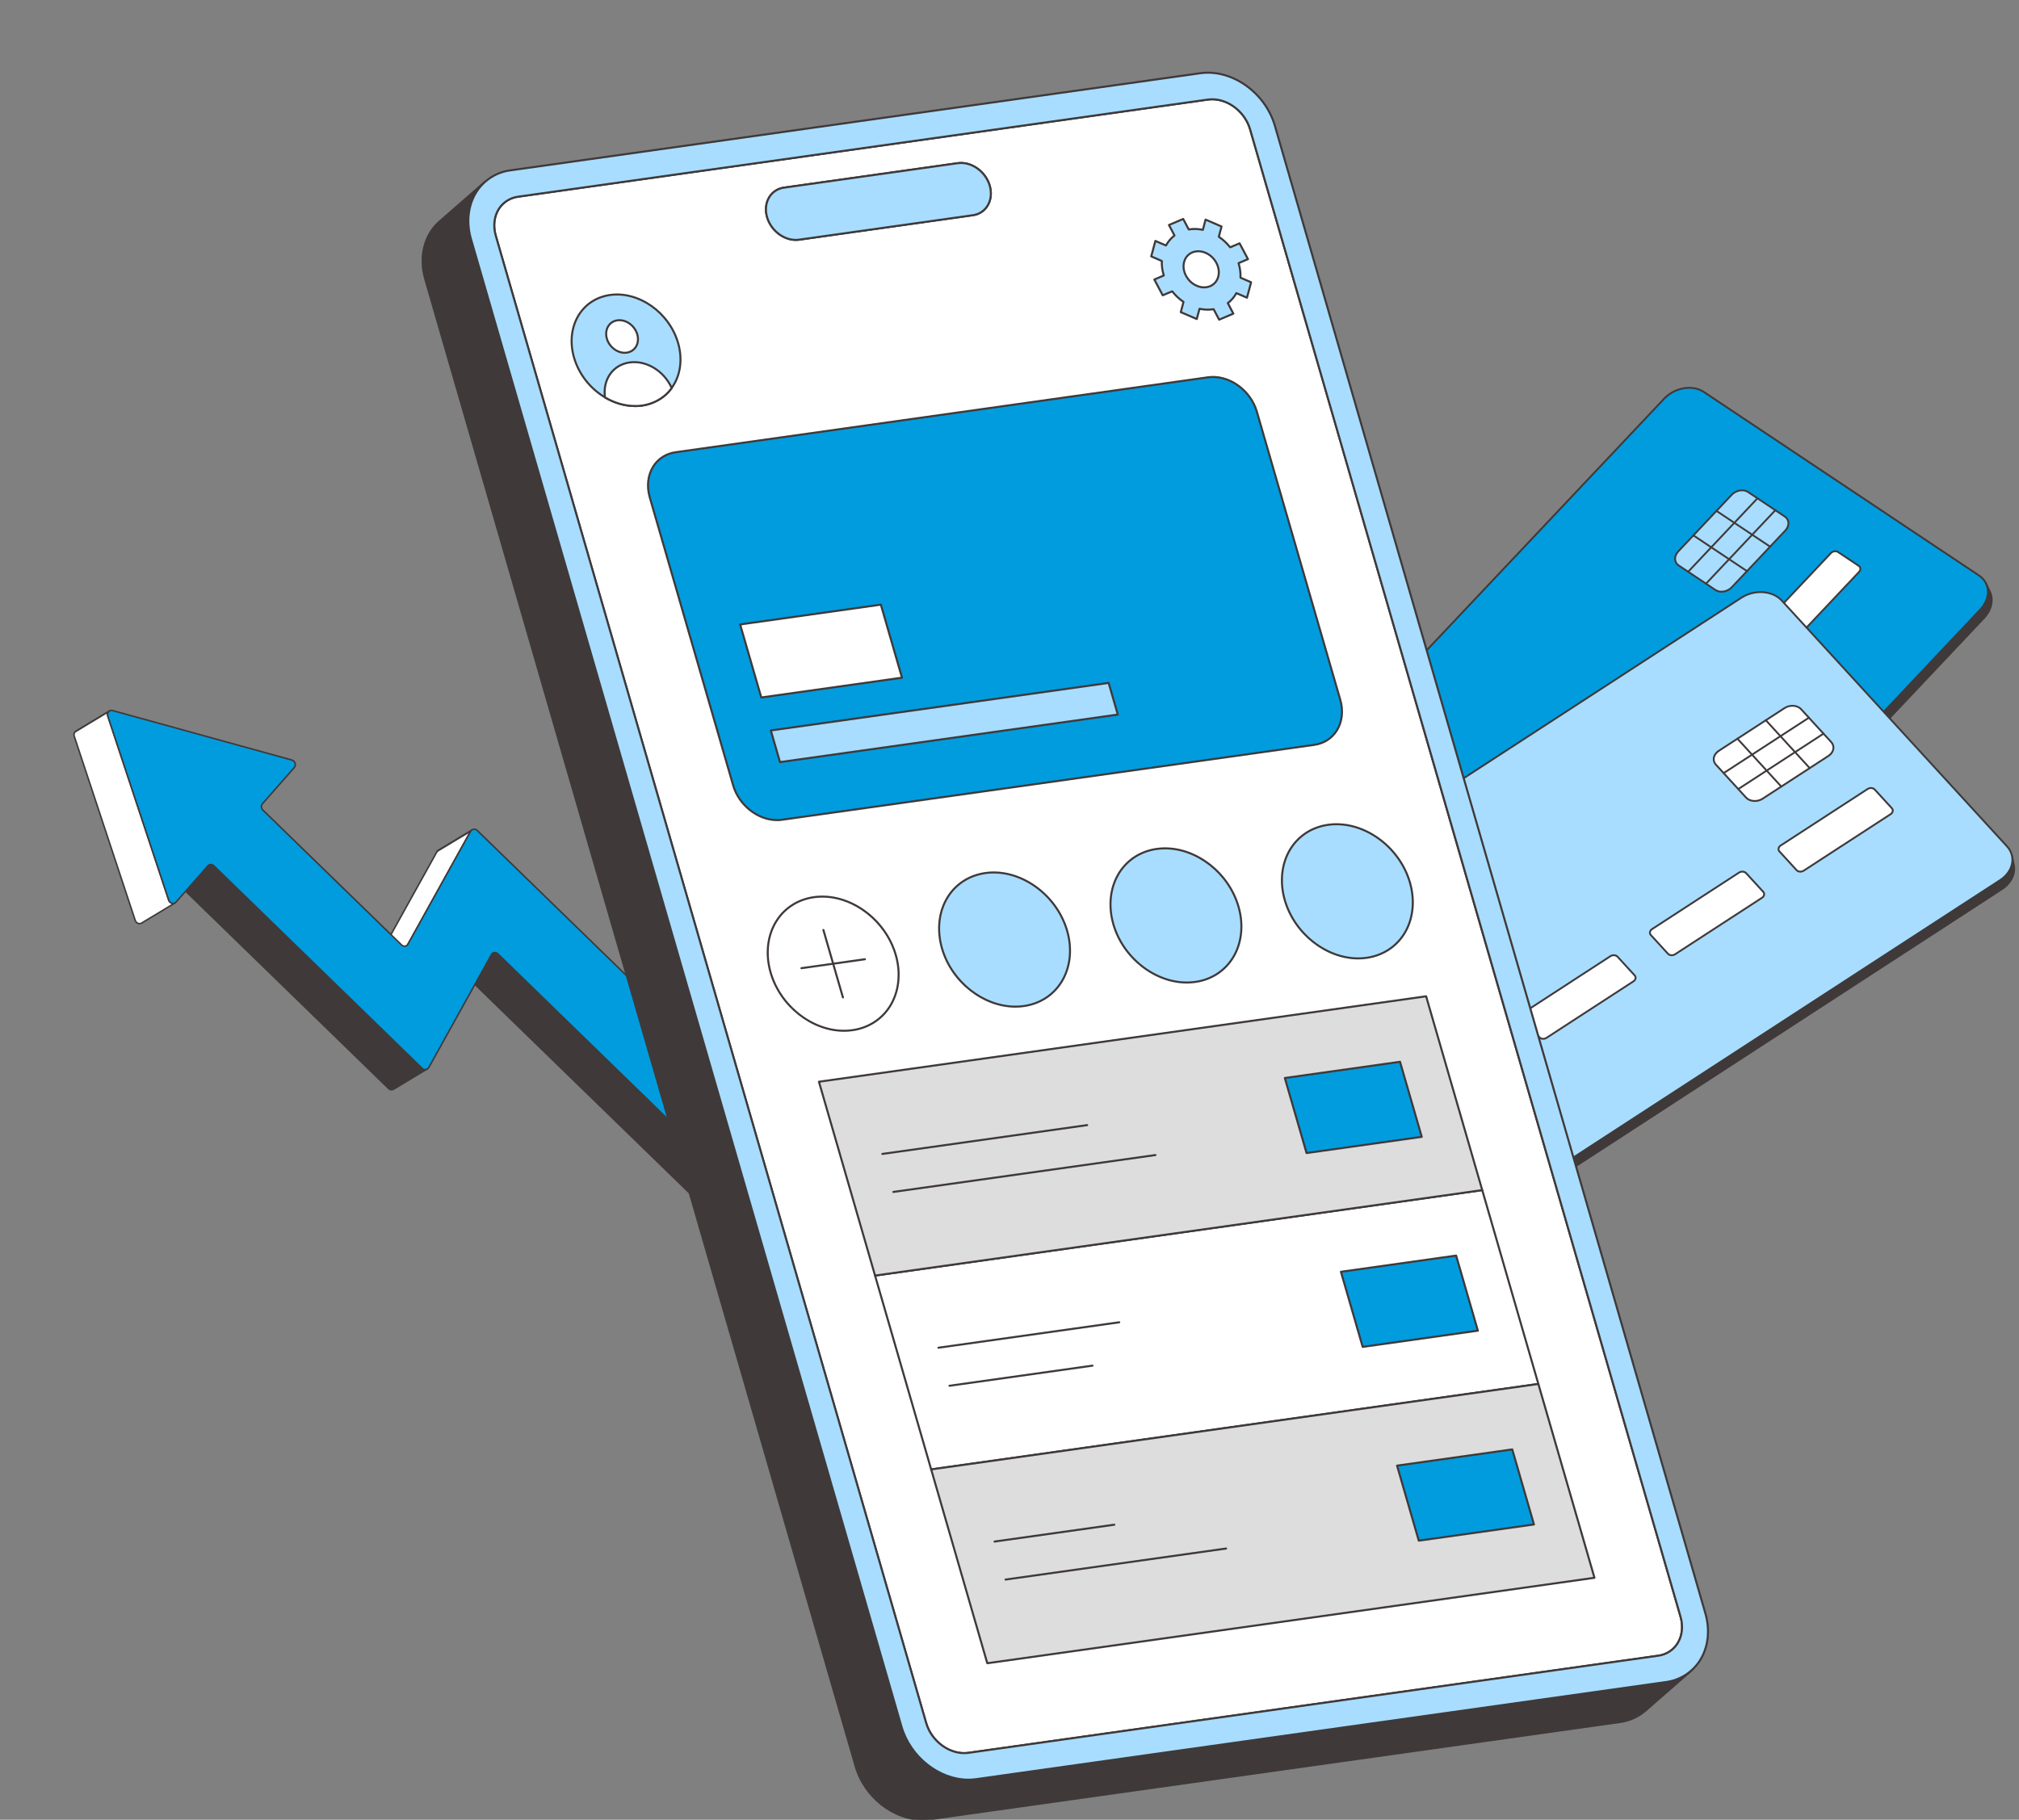 <svg width="203" height="183" viewBox="0 0 203 183" fill="none" xmlns="http://www.w3.org/2000/svg">
<rect x="0" y="0" width="203" height="183" fill="#808080" stroke="none"/>
<g clip-path="url(#clip0_2008_1027)">
<g clip-path="url(#clip1_2008_1027)">
<path d="M123.841 89.722L151.514 108.186C152.651 108.945 154.435 108.641 155.505 107.506L199.104 61.302C199.868 60.492 200.059 59.475 199.689 58.685L200.077 59.513C200.447 60.303 200.256 61.319 199.492 62.129L155.893 108.334C154.823 109.468 153.039 109.772 151.902 109.014L124.229 90.549C123.906 90.334 123.671 90.056 123.524 89.743L123.136 88.915C123.283 89.229 123.518 89.507 123.841 89.722Z" fill="#3F3939"/>
<path d="M153.487 109.518C154.375 109.485 155.302 109.094 155.96 108.397L199.558 62.193C200.32 61.386 200.556 60.318 200.16 59.474L199.772 58.646C199.762 58.624 199.743 58.607 199.72 58.599C199.697 58.59 199.672 58.592 199.65 58.602C199.628 58.612 199.611 58.631 199.603 58.654C199.594 58.677 199.596 58.703 199.606 58.725C199.975 59.512 199.757 60.475 199.037 61.238L155.438 107.443C154.4 108.543 152.663 108.842 151.565 108.11L123.892 89.645C123.591 89.444 123.364 89.185 123.219 88.876C123.214 88.865 123.207 88.855 123.198 88.847C123.189 88.839 123.179 88.833 123.167 88.829C123.156 88.825 123.144 88.823 123.132 88.823C123.12 88.824 123.108 88.827 123.097 88.832C123.086 88.837 123.076 88.844 123.068 88.853C123.06 88.862 123.054 88.873 123.05 88.884C123.045 88.895 123.044 88.907 123.044 88.92C123.045 88.932 123.048 88.944 123.053 88.954L123.441 89.782C123.6 90.122 123.848 90.406 124.178 90.626L151.851 109.091C152.319 109.403 152.895 109.54 153.487 109.518ZM199.962 59.483L199.994 59.552C200.363 60.34 200.145 61.303 199.425 62.066L155.826 108.27C154.788 109.371 153.051 109.67 151.953 108.937L124.28 90.473C123.979 90.272 123.753 90.013 123.608 89.704L123.576 89.637C123.644 89.695 123.716 89.749 123.79 89.799L151.463 108.263C152.632 109.043 154.475 108.732 155.572 107.569L199.171 61.365C199.695 60.809 199.971 60.129 199.962 59.483Z" fill="#3F3939"/>
<path d="M123.722 86.299C122.651 87.434 122.707 88.966 123.841 89.722L151.514 108.186C152.651 108.945 154.435 108.641 155.505 107.506L199.104 61.301C200.171 60.17 200.121 58.637 198.984 57.879L171.311 39.414C170.177 38.658 168.388 38.963 167.32 40.095L123.722 86.299Z" fill="#009CDE"/>
<path d="M153.099 108.691C153.988 108.658 154.914 108.267 155.572 107.57L199.171 61.365C199.747 60.754 200.031 59.994 199.95 59.28C199.882 58.675 199.557 58.15 199.035 57.802L171.362 39.338C170.193 38.558 168.35 38.869 167.253 40.031L123.655 86.236C123.078 86.847 122.794 87.606 122.875 88.32C122.943 88.925 123.268 89.451 123.79 89.799L151.463 108.263C151.931 108.575 152.507 108.712 153.099 108.691ZM169.731 39.092C170.286 39.072 170.823 39.2 171.26 39.491L198.933 57.956C199.409 58.273 199.705 58.751 199.768 59.301C199.842 59.961 199.576 60.667 199.037 61.238L155.438 107.443C154.4 108.543 152.663 108.842 151.565 108.11L123.892 89.645C123.416 89.328 123.12 88.85 123.058 88.299C122.983 87.64 123.249 86.934 123.788 86.362L167.387 40.158C168.012 39.495 168.891 39.123 169.731 39.092Z" fill="#3F3939"/>
<path d="M176.979 63.158L184.087 55.625C184.274 55.427 184.59 55.373 184.789 55.506L186.893 56.909C187.095 57.044 187.104 57.315 186.917 57.514L179.809 65.046C179.619 65.248 179.306 65.299 179.104 65.164L177 63.76C176.801 63.627 176.789 63.359 176.979 63.158Z" fill="white"/>
<path d="M179.391 65.331C179.575 65.323 179.749 65.244 179.876 65.11L186.984 57.577C187.1 57.454 187.157 57.298 187.14 57.15C187.125 57.02 187.056 56.907 186.944 56.833L184.84 55.429C184.605 55.272 184.237 55.332 184.02 55.562L176.912 63.094C176.795 63.219 176.737 63.374 176.754 63.522C176.769 63.651 176.838 63.763 176.949 63.837L179.053 65.24C179.151 65.306 179.27 65.335 179.391 65.331ZM184.515 55.525C184.597 55.522 184.675 55.541 184.738 55.582L186.842 56.986C186.909 57.031 186.949 57.095 186.957 57.171C186.968 57.265 186.929 57.367 186.85 57.45L179.742 64.983C179.584 65.151 179.32 65.197 179.155 65.087L177.051 63.683C176.985 63.639 176.945 63.576 176.937 63.501C176.926 63.407 176.966 63.306 177.046 63.221L184.153 55.688C184.249 55.587 184.386 55.53 184.515 55.525Z" fill="#3F3939"/>
<path d="M166.463 74.303L173.57 66.77C173.758 66.571 174.074 66.518 174.273 66.65L176.376 68.054C176.578 68.189 176.588 68.46 176.401 68.658L169.293 76.191C169.106 76.389 168.789 76.443 168.588 76.308L166.484 74.905C166.285 74.772 166.275 74.501 166.463 74.303Z" fill="white"/>
<path d="M168.872 76.474C169.049 76.467 169.231 76.391 169.36 76.254L176.467 68.722C176.584 68.598 176.641 68.443 176.624 68.295C176.609 68.165 176.539 68.052 176.427 67.977L174.324 66.573C174.089 66.417 173.721 66.476 173.504 66.707L166.396 74.239C166.28 74.363 166.222 74.518 166.239 74.667C166.254 74.796 166.323 74.908 166.433 74.981L168.537 76.385C168.633 76.45 168.751 76.478 168.872 76.474ZM173.999 66.67C174.081 66.667 174.159 66.685 174.222 66.727L176.325 68.131C176.392 68.175 176.432 68.239 176.441 68.316C176.452 68.41 176.413 68.511 176.334 68.595L169.226 76.128C169.07 76.293 168.801 76.34 168.639 76.232L166.535 74.828C166.47 74.784 166.431 74.722 166.422 74.646C166.411 74.552 166.451 74.45 166.529 74.366L173.637 66.833C173.733 66.732 173.87 66.675 173.999 66.67Z" fill="#3F3939"/>
<path d="M155.95 85.444L163.058 77.911C163.245 77.713 163.561 77.659 163.76 77.791L165.864 79.195C166.066 79.33 166.075 79.601 165.888 79.799L158.78 87.332C158.59 87.534 158.277 87.585 158.075 87.45L155.971 86.046C155.772 85.914 155.759 85.646 155.95 85.444Z" fill="white"/>
<path d="M158.362 87.617C158.546 87.609 158.72 87.53 158.846 87.396L165.954 79.863C166.071 79.74 166.127 79.584 166.111 79.436C166.096 79.306 166.026 79.193 165.914 79.119L163.81 77.715C163.576 77.558 163.208 77.618 162.991 77.848L155.883 85.381C155.766 85.505 155.708 85.66 155.725 85.808C155.739 85.937 155.809 86.049 155.92 86.123L158.023 87.527C158.122 87.592 158.241 87.622 158.362 87.617ZM163.486 77.811C163.567 77.808 163.646 77.827 163.708 77.868L165.812 79.272C165.879 79.317 165.919 79.381 165.928 79.457C165.939 79.551 165.899 79.653 165.821 79.736L158.713 87.269C158.554 87.437 158.291 87.484 158.125 87.373L156.022 85.969C155.956 85.925 155.916 85.862 155.908 85.787C155.897 85.694 155.937 85.592 156.016 85.507L163.124 77.975C163.22 77.874 163.357 77.816 163.486 77.811Z" fill="#3F3939"/>
<path d="M145.433 96.589L152.541 89.056C152.731 88.855 153.045 88.804 153.243 88.936L155.347 90.34C155.549 90.475 155.562 90.743 155.371 90.944L148.263 98.477C148.076 98.675 147.76 98.73 147.558 98.595L145.454 97.191C145.256 97.058 145.246 96.787 145.433 96.589Z" fill="white"/>
<path d="M147.843 98.76C148.019 98.753 148.201 98.677 148.33 98.54L155.438 91.008C155.555 90.884 155.612 90.729 155.596 90.582C155.581 90.452 155.511 90.339 155.398 90.263L153.294 88.86C153.055 88.7 152.695 88.759 152.474 88.993L145.366 96.526C145.25 96.649 145.193 96.805 145.21 96.953C145.224 97.082 145.293 97.194 145.403 97.268L147.507 98.671C147.604 98.736 147.722 98.764 147.843 98.76ZM152.967 88.955C153.049 88.952 153.128 88.971 153.192 89.013L155.296 90.417C155.364 90.462 155.404 90.526 155.413 90.603C155.423 90.695 155.384 90.797 155.304 90.881L148.196 98.414C148.041 98.579 147.772 98.627 147.609 98.518L145.505 97.114C145.44 97.071 145.401 97.008 145.392 96.932C145.382 96.838 145.421 96.736 145.5 96.652L152.608 89.119C152.704 89.017 152.84 88.96 152.967 88.955Z" fill="#3F3939"/>
<path d="M168.739 55.456L174.113 49.76C174.552 49.295 175.288 49.167 175.754 49.477L179.451 51.944C179.92 52.257 179.939 52.889 179.5 53.354L174.125 59.05C173.683 59.518 172.95 59.643 172.481 59.33L168.784 56.864C168.319 56.553 168.297 55.924 168.739 55.456Z" fill="#A8DDFF"/>
<path d="M173.135 59.592C173.516 59.577 173.911 59.411 174.192 59.113L179.567 53.417C179.815 53.154 179.937 52.825 179.902 52.515C179.872 52.249 179.73 52.02 179.502 51.867L175.805 49.401C175.304 49.067 174.515 49.199 174.046 49.697L168.672 55.392C168.422 55.657 168.3 55.986 168.335 56.296C168.364 56.56 168.506 56.789 168.733 56.941L172.43 59.407C172.632 59.542 172.88 59.601 173.135 59.592ZM175.109 49.399C175.325 49.391 175.534 49.441 175.703 49.554L179.4 52.021C179.582 52.142 179.696 52.325 179.72 52.536C179.749 52.792 179.644 53.067 179.433 53.291L174.059 58.987C173.648 59.422 172.963 59.541 172.532 59.254L168.836 56.787C168.654 56.666 168.541 56.484 168.517 56.275C168.489 56.019 168.594 55.744 168.805 55.519L174.18 49.823C174.429 49.56 174.777 49.412 175.109 49.399Z" fill="#3F3939"/>
<path d="M177.976 55.065C177.995 55.065 178.014 55.058 178.029 55.046C178.044 55.033 178.055 55.017 178.061 54.998C178.066 54.979 178.065 54.959 178.059 54.941C178.052 54.923 178.039 54.907 178.023 54.896L172.636 51.302C172.616 51.289 172.591 51.284 172.567 51.288C172.543 51.293 172.522 51.307 172.509 51.328C172.495 51.348 172.491 51.373 172.495 51.397C172.5 51.421 172.514 51.442 172.535 51.456L177.921 55.05C177.937 55.06 177.956 55.066 177.976 55.065ZM175.653 57.526C175.673 57.526 175.691 57.519 175.707 57.507C175.722 57.495 175.733 57.478 175.738 57.459C175.744 57.441 175.743 57.42 175.736 57.402C175.73 57.384 175.717 57.368 175.701 57.357L170.314 53.763C170.294 53.75 170.269 53.745 170.245 53.75C170.221 53.754 170.2 53.769 170.187 53.789C170.173 53.809 170.168 53.834 170.173 53.858C170.178 53.882 170.192 53.903 170.212 53.917L175.599 57.511C175.615 57.522 175.634 57.527 175.653 57.526Z" fill="#3F3939"/>
<path d="M169.739 57.59C169.763 57.59 169.786 57.579 169.802 57.562L176.772 50.175C176.781 50.166 176.788 50.156 176.792 50.145C176.797 50.133 176.799 50.121 176.799 50.109C176.799 50.096 176.796 50.084 176.791 50.073C176.787 50.062 176.779 50.051 176.77 50.043C176.761 50.034 176.751 50.028 176.739 50.023C176.728 50.019 176.716 50.017 176.703 50.018C176.691 50.018 176.679 50.021 176.668 50.027C176.657 50.032 176.647 50.039 176.638 50.049L169.669 57.435C169.656 57.448 169.648 57.465 169.645 57.483C169.642 57.501 169.644 57.52 169.652 57.536C169.659 57.553 169.672 57.567 169.687 57.577C169.703 57.586 169.721 57.591 169.739 57.59ZM171.533 58.788C171.557 58.787 171.58 58.776 171.597 58.759L178.567 51.373C178.575 51.364 178.582 51.353 178.586 51.342C178.591 51.331 178.593 51.319 178.593 51.306C178.593 51.294 178.59 51.282 178.585 51.271C178.58 51.26 178.573 51.25 178.564 51.241C178.555 51.233 178.545 51.226 178.533 51.222C178.522 51.218 178.51 51.216 178.498 51.216C178.485 51.217 178.473 51.219 178.462 51.224C178.451 51.23 178.441 51.237 178.433 51.246L171.463 58.632C171.451 58.646 171.442 58.662 171.439 58.68C171.436 58.698 171.439 58.717 171.446 58.734C171.454 58.75 171.466 58.764 171.482 58.774C171.497 58.784 171.515 58.788 171.533 58.788Z" fill="#3F3939"/>
</g>
<g clip-path="url(#clip2_2008_1027)">
<path d="M47.326 83.582L43.956 85.614C43.998 85.562 44.048 85.518 44.105 85.483L47.474 83.451C47.418 83.486 47.368 83.53 47.326 83.582Z" fill="white"/>
<path d="M43.987 85.684C43.971 85.691 43.954 85.692 43.937 85.688C43.92 85.684 43.905 85.674 43.895 85.66C43.884 85.647 43.879 85.629 43.879 85.612C43.879 85.595 43.886 85.578 43.897 85.565C43.944 85.506 44.001 85.456 44.065 85.417L47.434 83.385L47.435 83.385C47.452 83.375 47.473 83.372 47.492 83.377C47.511 83.382 47.528 83.395 47.538 83.412C47.549 83.429 47.552 83.449 47.547 83.469C47.543 83.488 47.531 83.505 47.514 83.516L47.513 83.516C47.464 83.547 47.421 83.585 47.385 83.63C47.379 83.637 47.373 83.643 47.365 83.647L43.995 85.679C43.993 85.681 43.99 85.682 43.987 85.684Z" fill="#3F3939"/>
<path d="M73.126 118.358L50.06 95.927C49.995 95.858 49.908 95.813 49.815 95.799C49.721 95.785 49.625 95.803 49.542 95.849L46.172 97.881C46.255 97.835 46.351 97.817 46.445 97.831C46.539 97.845 46.625 97.89 46.691 97.959L69.756 120.39C69.821 120.458 69.908 120.503 70.001 120.517C70.095 120.531 70.191 120.513 70.273 120.467L73.643 118.435C73.56 118.481 73.465 118.499 73.371 118.485C73.277 118.471 73.191 118.426 73.126 118.358Z" fill="#3F3939"/>
<path d="M70.264 120.558C70.17 120.597 70.066 120.607 69.966 120.587C69.866 120.567 69.774 120.518 69.702 120.445L46.637 98.014C46.584 97.957 46.513 97.919 46.436 97.907C46.359 97.895 46.28 97.909 46.212 97.947C46.203 97.952 46.194 97.956 46.184 97.958C46.173 97.959 46.163 97.959 46.153 97.957C46.143 97.954 46.134 97.95 46.126 97.944C46.118 97.938 46.111 97.93 46.105 97.922C46.1 97.913 46.097 97.903 46.095 97.893C46.094 97.883 46.094 97.873 46.097 97.863C46.099 97.853 46.104 97.844 46.11 97.836C46.116 97.828 46.124 97.821 46.133 97.816L46.133 97.815L49.503 95.784C49.6 95.729 49.713 95.708 49.824 95.724C49.934 95.74 50.036 95.792 50.114 95.872L73.179 118.303C73.233 118.359 73.303 118.396 73.38 118.408C73.457 118.42 73.535 118.406 73.603 118.369C73.612 118.363 73.622 118.36 73.632 118.358C73.642 118.356 73.652 118.357 73.662 118.359C73.672 118.361 73.681 118.366 73.69 118.372C73.698 118.378 73.705 118.385 73.71 118.394C73.715 118.403 73.719 118.412 73.72 118.423C73.722 118.433 73.721 118.443 73.719 118.453C73.716 118.463 73.711 118.472 73.705 118.48C73.699 118.488 73.691 118.495 73.682 118.5L73.682 118.5L70.313 120.532C70.297 120.542 70.281 120.55 70.264 120.558ZM46.508 97.768C46.597 97.793 46.678 97.839 46.744 97.904L69.809 120.335C69.863 120.391 69.933 120.428 70.01 120.44C70.087 120.452 70.165 120.438 70.234 120.401L73.306 118.548C73.218 118.523 73.138 118.477 73.072 118.413L50.007 95.982C49.954 95.925 49.883 95.887 49.806 95.875C49.729 95.863 49.65 95.877 49.581 95.915L46.508 97.768Z" fill="#3F3939"/>
<path d="M43.956 85.614L37.606 97.055C37.581 97.084 37.551 97.109 37.518 97.128L40.888 95.096C40.921 95.076 40.951 95.052 40.976 95.022L47.326 83.581L43.956 85.614Z" fill="white"/>
<path d="M37.549 97.198C37.531 97.207 37.511 97.207 37.493 97.201C37.474 97.195 37.459 97.181 37.45 97.164C37.441 97.147 37.439 97.127 37.444 97.108C37.45 97.089 37.462 97.073 37.479 97.063C37.503 97.048 37.525 97.03 37.544 97.01L43.889 85.576C43.896 85.565 43.905 85.555 43.917 85.548L47.286 83.516C47.301 83.507 47.318 83.504 47.334 83.506C47.351 83.508 47.367 83.515 47.379 83.527C47.391 83.538 47.399 83.554 47.401 83.57C47.404 83.587 47.401 83.604 47.393 83.619L41.043 95.06C41.04 95.064 41.037 95.069 41.034 95.073C41.003 95.108 40.967 95.138 40.927 95.162L37.558 97.194L37.557 97.194C37.555 97.196 37.552 97.197 37.549 97.198ZM44.013 85.669L37.795 96.872L40.849 95.031C40.873 95.016 40.895 94.998 40.914 94.978L47.12 83.795L44.013 85.669Z" fill="#3F3939"/>
<path d="M42.445 107.434L21.508 87.074C21.443 87.005 21.356 86.961 21.263 86.947C21.169 86.933 21.073 86.951 20.991 86.997L17.621 89.029C17.704 88.983 17.799 88.966 17.893 88.979C17.987 88.993 18.073 89.038 18.139 89.106L39.075 109.467C39.139 109.535 39.225 109.578 39.318 109.589C39.411 109.601 39.505 109.579 39.584 109.529L42.953 107.497C42.874 107.547 42.78 107.568 42.688 107.557C42.595 107.546 42.509 107.502 42.445 107.434Z" fill="#3F3939"/>
<path d="M39.564 109.625C39.474 109.666 39.373 109.679 39.276 109.66C39.179 109.641 39.09 109.593 39.022 109.522L18.085 89.16C18.031 89.104 17.961 89.067 17.884 89.055C17.807 89.044 17.729 89.057 17.66 89.095C17.652 89.1 17.642 89.103 17.632 89.105C17.622 89.106 17.612 89.106 17.602 89.103C17.593 89.101 17.583 89.097 17.575 89.091C17.567 89.085 17.561 89.077 17.555 89.069C17.55 89.06 17.547 89.05 17.545 89.04C17.544 89.03 17.544 89.02 17.547 89.01C17.549 89.001 17.553 88.992 17.559 88.983C17.565 88.975 17.573 88.969 17.581 88.963L20.951 86.931C21.049 86.876 21.161 86.855 21.271 86.871C21.382 86.887 21.484 86.939 21.562 87.018L42.498 107.379C42.55 107.435 42.62 107.471 42.696 107.48C42.772 107.49 42.849 107.472 42.914 107.431C42.922 107.425 42.932 107.422 42.942 107.42C42.952 107.418 42.962 107.419 42.972 107.421C42.982 107.423 42.992 107.428 43 107.434C43.008 107.44 43.015 107.447 43.02 107.456C43.026 107.465 43.029 107.474 43.03 107.485C43.032 107.495 43.031 107.505 43.029 107.515C43.026 107.525 43.022 107.534 43.015 107.542C43.009 107.55 43.001 107.557 42.992 107.562L39.623 109.594C39.604 109.606 39.584 109.616 39.564 109.625ZM17.958 88.915C18.046 88.94 18.127 88.986 18.192 89.05L39.128 109.411C39.181 109.467 39.251 109.503 39.327 109.513C39.403 109.522 39.48 109.504 39.544 109.463L42.605 107.617C42.524 107.593 42.451 107.549 42.391 107.489L21.455 87.129C21.401 87.072 21.331 87.035 21.254 87.023C21.177 87.011 21.098 87.025 21.03 87.063L17.958 88.915Z" fill="#3F3939"/>
<path d="M10.914 71.572L7.544 73.604C7.571 73.573 7.602 73.547 7.637 73.526L11.007 71.494C10.972 71.515 10.941 71.541 10.914 71.572Z" fill="white"/>
<path d="M7.576 73.673C7.56 73.681 7.542 73.682 7.525 73.678C7.508 73.673 7.493 73.663 7.483 73.649C7.472 73.635 7.467 73.618 7.468 73.6C7.469 73.583 7.475 73.566 7.487 73.553C7.519 73.517 7.556 73.485 7.597 73.46L10.967 71.428C10.976 71.423 10.985 71.419 10.995 71.418C11.005 71.416 11.015 71.416 11.025 71.419C11.035 71.421 11.045 71.425 11.053 71.431C11.061 71.437 11.068 71.445 11.073 71.454C11.079 71.463 11.082 71.472 11.084 71.482C11.085 71.492 11.084 71.503 11.082 71.513C11.079 71.522 11.075 71.532 11.069 71.54C11.062 71.548 11.055 71.555 11.046 71.56L11.045 71.56C11.018 71.577 10.993 71.598 10.971 71.622C10.966 71.628 10.96 71.633 10.953 71.637L7.584 73.669C7.581 73.671 7.578 73.672 7.576 73.673Z" fill="#3F3939"/>
<path d="M7.545 73.604C7.494 73.663 7.461 73.734 7.447 73.81C7.433 73.886 7.44 73.965 7.466 74.038L13.593 92.549C13.69 92.84 14.01 92.963 14.234 92.828L17.604 90.796C17.379 90.931 17.059 90.808 16.963 90.517L10.836 72.006C10.809 71.933 10.803 71.855 10.817 71.778C10.831 71.702 10.864 71.631 10.914 71.572L7.545 73.604Z" fill="white"/>
<path d="M14.225 92.919C14.108 92.97 13.976 92.973 13.857 92.927C13.778 92.898 13.707 92.85 13.648 92.789C13.59 92.728 13.546 92.654 13.521 92.573L7.393 74.062C7.363 73.977 7.355 73.885 7.372 73.795C7.388 73.706 7.428 73.622 7.487 73.553C7.492 73.547 7.498 73.542 7.505 73.538L10.875 71.506C10.89 71.497 10.909 71.493 10.927 71.496C10.945 71.499 10.961 71.509 10.973 71.523C10.984 71.537 10.991 71.554 10.99 71.573C10.99 71.591 10.984 71.608 10.972 71.622C10.93 71.671 10.903 71.73 10.892 71.793C10.88 71.856 10.886 71.921 10.908 71.982L17.036 90.493C17.055 90.552 17.086 90.606 17.128 90.65C17.171 90.695 17.223 90.73 17.28 90.752C17.326 90.77 17.376 90.777 17.425 90.774C17.474 90.77 17.522 90.755 17.565 90.731C17.573 90.725 17.583 90.721 17.593 90.72C17.603 90.718 17.613 90.718 17.623 90.721C17.633 90.723 17.642 90.727 17.651 90.733C17.659 90.739 17.666 90.747 17.671 90.756C17.676 90.764 17.68 90.774 17.681 90.784C17.683 90.794 17.682 90.805 17.68 90.815C17.677 90.825 17.672 90.834 17.666 90.842C17.66 90.85 17.652 90.857 17.643 90.862L17.642 90.862L14.274 92.894C14.258 92.903 14.242 92.912 14.225 92.919ZM7.595 73.663C7.556 73.712 7.531 73.77 7.521 73.831C7.511 73.892 7.517 73.955 7.538 74.014L13.666 92.525C13.685 92.584 13.716 92.638 13.759 92.682C13.801 92.727 13.853 92.762 13.91 92.784C13.956 92.802 14.006 92.809 14.055 92.805C14.104 92.802 14.152 92.787 14.195 92.762L17.268 90.909C17.254 90.905 17.241 90.9 17.227 90.895C17.148 90.866 17.076 90.818 17.018 90.757C16.96 90.696 16.916 90.622 16.891 90.542L10.763 72.03C10.734 71.945 10.727 71.854 10.741 71.766L7.595 73.663Z" fill="#3F3939"/>
<path d="M10.914 71.572C10.964 71.515 11.028 71.474 11.1 71.454C11.172 71.433 11.248 71.433 11.32 71.455L29.343 76.43C29.668 76.52 29.807 76.938 29.59 77.184L26.387 80.829C26.314 80.922 26.277 81.039 26.286 81.158C26.295 81.276 26.349 81.386 26.436 81.467L40.37 95.018C40.408 95.06 40.455 95.093 40.507 95.116C40.559 95.139 40.615 95.151 40.672 95.152C40.729 95.152 40.785 95.141 40.837 95.119C40.89 95.097 40.937 95.064 40.976 95.023L47.326 83.581C47.526 83.339 47.798 83.334 47.983 83.513L78.05 112.754C78.138 112.834 78.192 112.945 78.201 113.063C78.21 113.182 78.173 113.299 78.099 113.392L73.734 118.358C73.695 118.4 73.647 118.433 73.595 118.456C73.543 118.478 73.486 118.49 73.429 118.49C73.372 118.49 73.316 118.478 73.264 118.455C73.211 118.433 73.164 118.399 73.126 118.358L50.06 95.927C50.022 95.885 49.975 95.852 49.923 95.829C49.87 95.806 49.814 95.794 49.757 95.793C49.7 95.793 49.644 95.805 49.591 95.827C49.539 95.85 49.491 95.883 49.452 95.924L43.104 107.364C42.902 107.609 42.63 107.614 42.445 107.434L21.508 87.073C21.47 87.032 21.422 86.999 21.37 86.976C21.318 86.953 21.262 86.941 21.205 86.941C21.148 86.941 21.091 86.953 21.039 86.975C20.986 86.998 20.939 87.031 20.9 87.073L17.697 90.717C17.48 90.964 17.074 90.851 16.963 90.517L10.836 72.006C10.809 71.933 10.803 71.854 10.817 71.778C10.831 71.702 10.864 71.631 10.914 71.572Z" fill="#009CDE"/>
<path d="M73.634 118.526C73.579 118.55 73.519 118.564 73.46 118.566C73.388 118.568 73.317 118.556 73.25 118.529C73.183 118.503 73.123 118.463 73.072 118.413L50.007 95.982C49.971 95.946 49.928 95.917 49.881 95.898C49.834 95.879 49.783 95.869 49.732 95.871C49.691 95.872 49.651 95.881 49.614 95.898C49.576 95.915 49.543 95.939 49.515 95.969L43.171 107.401C43.169 107.405 43.166 107.409 43.164 107.413C43.116 107.476 43.056 107.529 42.987 107.567C42.917 107.606 42.841 107.629 42.762 107.636C42.694 107.639 42.625 107.627 42.561 107.602C42.498 107.577 42.44 107.539 42.392 107.49L21.455 87.129C21.419 87.093 21.376 87.064 21.329 87.045C21.282 87.026 21.231 87.017 21.18 87.018C21.138 87.02 21.096 87.03 21.058 87.048C21.02 87.066 20.986 87.092 20.958 87.124L17.755 90.768C17.7 90.831 17.629 90.878 17.55 90.904C17.471 90.93 17.386 90.935 17.304 90.917C17.209 90.897 17.12 90.851 17.047 90.785C16.975 90.719 16.921 90.635 16.891 90.542L10.763 72.03C10.732 71.945 10.725 71.852 10.742 71.763C10.758 71.674 10.798 71.59 10.857 71.521C10.916 71.454 10.992 71.405 11.078 71.38C11.164 71.355 11.255 71.356 11.34 71.381L29.363 76.356C29.455 76.382 29.538 76.431 29.606 76.499C29.673 76.566 29.722 76.649 29.748 76.741C29.775 76.825 29.779 76.915 29.762 77.001C29.744 77.088 29.705 77.168 29.648 77.235L26.445 80.88C26.384 80.958 26.355 81.056 26.363 81.155C26.371 81.253 26.416 81.345 26.489 81.412L40.423 94.963C40.459 94.999 40.502 95.028 40.55 95.047C40.597 95.067 40.648 95.076 40.7 95.075C40.74 95.073 40.78 95.064 40.816 95.047C40.853 95.031 40.886 95.007 40.914 94.978L47.259 83.544C47.261 83.54 47.264 83.536 47.267 83.532C47.314 83.47 47.374 83.418 47.443 83.38C47.511 83.342 47.587 83.319 47.665 83.312C47.734 83.309 47.802 83.32 47.866 83.346C47.93 83.371 47.988 83.409 48.037 83.459L78.104 112.699C78.206 112.793 78.269 112.922 78.278 113.06C78.288 113.199 78.244 113.336 78.156 113.443L73.791 118.409C73.748 118.459 73.694 118.499 73.634 118.526ZM49.551 95.758C49.606 95.733 49.666 95.72 49.726 95.717C49.798 95.715 49.869 95.728 49.936 95.754C50.003 95.781 50.063 95.821 50.114 95.872L73.179 118.303C73.215 118.339 73.258 118.367 73.305 118.386C73.352 118.405 73.403 118.414 73.454 118.413C73.496 118.412 73.537 118.402 73.576 118.384C73.614 118.366 73.648 118.34 73.676 118.308L78.041 113.342C78.102 113.264 78.132 113.165 78.123 113.067C78.115 112.968 78.07 112.876 77.997 112.81L47.929 83.569C47.896 83.534 47.856 83.507 47.812 83.49C47.768 83.472 47.721 83.463 47.673 83.465C47.617 83.471 47.563 83.488 47.514 83.515C47.466 83.543 47.423 83.58 47.389 83.625L41.043 95.06C41.041 95.064 41.037 95.069 41.034 95.073C40.992 95.12 40.942 95.158 40.886 95.184C40.829 95.211 40.768 95.226 40.705 95.228C40.633 95.23 40.562 95.217 40.495 95.191C40.428 95.164 40.367 95.124 40.316 95.073L26.382 81.522C26.281 81.428 26.22 81.299 26.21 81.161C26.201 81.023 26.243 80.886 26.33 80.779L29.533 77.134C29.573 77.087 29.6 77.029 29.612 76.968C29.624 76.907 29.62 76.844 29.601 76.785C29.582 76.718 29.547 76.657 29.498 76.608C29.45 76.559 29.389 76.523 29.322 76.504L11.299 71.529C11.242 71.511 11.18 71.511 11.122 71.527C11.064 71.544 11.012 71.577 10.972 71.622C10.93 71.671 10.903 71.73 10.892 71.793C10.88 71.857 10.886 71.922 10.908 71.982L17.036 90.493C17.057 90.561 17.096 90.622 17.149 90.67C17.201 90.719 17.265 90.752 17.335 90.767C17.39 90.78 17.447 90.777 17.501 90.759C17.555 90.742 17.603 90.71 17.64 90.667L20.843 87.023C20.884 86.975 20.935 86.937 20.992 86.91C21.049 86.883 21.111 86.868 21.174 86.865C21.246 86.863 21.317 86.876 21.384 86.902C21.45 86.929 21.511 86.968 21.562 87.019L42.498 107.38C42.531 107.414 42.571 107.441 42.615 107.459C42.659 107.477 42.707 107.485 42.754 107.483C42.811 107.477 42.865 107.46 42.915 107.432C42.964 107.404 43.007 107.366 43.041 107.32L49.386 95.888C49.389 95.883 49.392 95.878 49.395 95.874C49.438 95.825 49.492 95.785 49.551 95.758Z" fill="#3F3939"/>
</g>
<g clip-path="url(#clip3_2008_1027)">
<path d="M120.777 98.347L143.43 123.071C144.36 124.086 146.175 124.215 147.492 123.359L201.104 88.504C202.043 87.893 202.472 86.943 202.298 86.08L202.481 86.984C202.655 87.847 202.226 88.797 201.286 89.409L147.674 124.263C146.358 125.119 144.542 124.99 143.612 123.975L120.959 99.251C120.695 98.963 120.531 98.634 120.462 98.292L120.28 97.387C120.349 97.73 120.513 98.059 120.777 98.347Z" fill="#3F3939"/>
<path d="M145.041 124.848C145.917 125.029 146.915 124.867 147.724 124.341L201.336 89.487C202.272 88.878 202.757 87.888 202.571 86.966L202.389 86.062C202.384 86.038 202.37 86.016 202.35 86.003C202.329 85.989 202.304 85.984 202.28 85.989C202.256 85.994 202.235 86.008 202.221 86.029C202.208 86.049 202.203 86.075 202.208 86.099C202.381 86.959 201.939 87.851 201.053 88.426L147.442 123.281C146.165 124.111 144.396 123.988 143.498 123.008L120.845 98.284C120.598 98.015 120.439 97.707 120.371 97.369C120.368 97.357 120.364 97.346 120.357 97.335C120.35 97.325 120.341 97.317 120.331 97.31C120.321 97.303 120.31 97.299 120.298 97.296C120.286 97.294 120.274 97.294 120.262 97.296C120.25 97.299 120.238 97.304 120.228 97.31C120.218 97.317 120.21 97.326 120.203 97.336C120.196 97.346 120.192 97.358 120.189 97.37C120.187 97.382 120.187 97.394 120.189 97.406L120.372 98.31C120.446 98.682 120.621 99.02 120.891 99.314L143.543 124.038C143.926 124.456 144.456 124.728 145.041 124.848ZM202.375 86.928L202.39 87.003C202.563 87.863 202.121 88.755 201.235 89.331L147.624 124.185C146.347 125.015 144.578 124.892 143.68 123.912L121.027 99.188C120.781 98.919 120.621 98.611 120.553 98.273L120.539 98.201C120.591 98.274 120.648 98.344 120.709 98.41L143.361 123.134C144.318 124.178 146.194 124.314 147.542 123.437L201.154 88.583C201.799 88.163 202.23 87.563 202.375 86.928Z" fill="#3F3939"/>
<path d="M121.475 94.963C120.158 95.819 119.849 97.334 120.777 98.347L143.429 123.071C144.36 124.086 146.175 124.215 147.492 123.359L201.103 88.505C202.416 87.651 202.732 86.137 201.801 85.121L179.149 60.397C178.221 59.385 176.399 59.255 175.086 60.109L121.475 94.963Z" fill="#A8DDFF"/>
<path d="M144.858 123.944C145.735 124.125 146.733 123.963 147.542 123.437L201.154 88.583C201.862 88.122 202.321 87.445 202.412 86.725C202.489 86.116 202.297 85.524 201.87 85.058L179.217 60.334C178.26 59.29 176.385 59.154 175.036 60.031L121.425 94.885C120.716 95.346 120.257 96.023 120.166 96.742C120.089 97.351 120.282 97.944 120.709 98.41L143.361 123.134C143.744 123.552 144.274 123.824 144.858 123.944ZM177.682 59.703C178.229 59.816 178.724 60.07 179.081 60.46L201.733 85.184C202.123 85.609 202.299 86.148 202.229 86.702C202.144 87.367 201.716 87.996 201.053 88.427L147.442 123.281C146.165 124.111 144.396 123.988 143.497 123.008L120.845 98.284C120.455 97.859 120.28 97.32 120.35 96.765C120.434 96.1 120.862 95.472 121.525 95.041L175.137 60.187C175.905 59.687 176.853 59.533 177.682 59.703Z" fill="#3F3939"/>
<path d="M179.037 85.028L187.777 79.346C188.007 79.196 188.329 79.219 188.492 79.396L190.214 81.276C190.379 81.457 190.324 81.725 190.094 81.874L181.354 87.556C181.12 87.709 180.802 87.683 180.636 87.503L178.914 85.623C178.751 85.446 178.803 85.18 179.037 85.028Z" fill="white"/>
<path d="M180.877 87.736C181.059 87.772 181.248 87.736 181.404 87.635L190.144 81.952C190.287 81.859 190.38 81.721 190.399 81.572C190.415 81.44 190.374 81.313 190.282 81.213L188.56 79.333C188.368 79.124 187.994 79.094 187.727 79.268L178.987 84.95C178.843 85.044 178.749 85.182 178.731 85.331C178.714 85.461 178.755 85.587 178.846 85.686L180.568 87.566C180.649 87.654 180.758 87.711 180.877 87.736ZM188.219 79.35C188.3 79.367 188.373 79.404 188.424 79.459L190.146 81.339C190.201 81.399 190.225 81.471 190.215 81.548C190.203 81.643 190.141 81.733 190.044 81.796L181.303 87.478C181.109 87.605 180.84 87.588 180.704 87.44L178.982 85.56C178.928 85.501 178.905 85.43 178.914 85.354C178.926 85.26 178.989 85.17 179.087 85.106L187.827 79.424C187.945 79.347 188.092 79.324 188.219 79.35Z" fill="#3F3939"/>
<path d="M166.105 93.435L174.846 87.753C175.076 87.603 175.398 87.626 175.56 87.803L177.283 89.683C177.448 89.864 177.393 90.132 177.163 90.281L168.422 95.964C168.192 96.113 167.87 96.09 167.705 95.91L165.983 94.03C165.82 93.853 165.875 93.585 166.105 93.435Z" fill="white"/>
<path d="M167.944 96.14C168.118 96.176 168.314 96.145 168.472 96.042L177.213 90.359C177.356 90.266 177.448 90.128 177.467 89.978C177.484 89.847 177.442 89.72 177.351 89.62L175.629 87.74C175.436 87.531 175.063 87.501 174.796 87.675L166.055 93.357C165.912 93.45 165.819 93.589 165.8 93.739C165.784 93.869 165.824 93.995 165.915 94.093L167.637 95.973C167.716 96.059 167.825 96.115 167.944 96.14ZM175.288 87.757C175.369 87.774 175.441 87.811 175.492 87.866L177.215 89.746C177.269 89.806 177.293 89.878 177.284 89.955C177.272 90.05 177.209 90.14 177.112 90.203L168.372 95.885C168.18 96.01 167.906 95.992 167.773 95.847L166.051 93.967C165.998 93.909 165.974 93.838 165.984 93.762C165.996 93.667 166.059 93.576 166.156 93.513L174.896 87.831C175.013 87.755 175.161 87.731 175.288 87.757Z" fill="#3F3939"/>
<path d="M153.178 101.84L161.918 96.157C162.148 96.008 162.47 96.031 162.633 96.208L164.355 98.088C164.521 98.268 164.465 98.536 164.235 98.686L155.495 104.368C155.261 104.52 154.943 104.495 154.778 104.314L153.055 102.435C152.893 102.258 152.944 101.992 153.178 101.84Z" fill="white"/>
<path d="M155.018 104.547C155.2 104.583 155.389 104.547 155.545 104.446L164.285 98.764C164.428 98.671 164.521 98.532 164.54 98.383C164.556 98.252 164.515 98.125 164.423 98.025L162.701 96.145C162.509 95.935 162.135 95.906 161.868 96.079L153.128 101.762C152.984 101.855 152.891 101.994 152.872 102.142C152.855 102.273 152.896 102.399 152.987 102.498L154.709 104.377C154.79 104.466 154.899 104.523 155.018 104.547ZM162.361 96.162C162.441 96.178 162.514 96.215 162.565 96.271L164.287 98.151C164.342 98.21 164.366 98.283 164.356 98.36C164.344 98.454 164.282 98.545 164.185 98.608L155.445 104.29C155.25 104.417 154.981 104.399 154.846 104.251L153.123 102.372C153.069 102.313 153.046 102.242 153.056 102.166C153.067 102.072 153.13 101.981 153.228 101.918L161.969 96.235C162.086 96.159 162.233 96.136 162.361 96.162Z" fill="#3F3939"/>
<path d="M140.247 110.247L148.987 104.564C149.221 104.412 149.539 104.438 149.702 104.615L151.424 106.495C151.589 106.675 151.538 106.941 151.304 107.093L142.563 112.775C142.333 112.925 142.011 112.902 141.846 112.722L140.124 110.842C139.961 110.665 140.017 110.396 140.247 110.247Z" fill="white"/>
<path d="M142.085 112.952C142.259 112.987 142.455 112.956 142.613 112.853L151.354 107.171C151.497 107.078 151.59 106.939 151.609 106.791C151.626 106.66 151.584 106.533 151.492 106.432L149.77 104.552C149.574 104.339 149.208 104.31 148.937 104.486L140.196 110.169C140.053 110.262 139.96 110.401 139.941 110.551C139.925 110.681 139.965 110.807 140.056 110.905L141.778 112.785C141.857 112.871 141.966 112.927 142.085 112.952ZM149.427 104.567C149.508 104.584 149.581 104.621 149.633 104.678L151.356 106.558C151.411 106.618 151.435 106.691 151.426 106.768C151.414 106.861 151.351 106.951 151.253 107.015L142.513 112.697C142.321 112.822 142.047 112.804 141.914 112.659L140.192 110.779C140.138 110.721 140.115 110.65 140.125 110.574C140.137 110.479 140.2 110.388 140.297 110.325L149.037 104.642C149.156 104.565 149.301 104.541 149.427 104.567Z" fill="#3F3939"/>
<path d="M172.816 75.506L179.425 71.209C179.965 70.858 180.715 70.909 181.096 71.325L184.122 74.627C184.506 75.046 184.374 75.671 183.835 76.022L177.226 80.318C176.682 80.671 175.936 80.618 175.552 80.199L172.526 76.897C172.145 76.481 172.273 75.859 172.816 75.506Z" fill="white"/>
<path d="M176.129 80.612C176.504 80.689 176.931 80.621 177.276 80.396L183.885 76.099C184.19 75.901 184.388 75.608 184.428 75.295C184.461 75.028 184.377 74.768 184.19 74.564L181.164 71.262C180.755 70.814 179.952 70.756 179.375 71.131L172.766 75.427C172.459 75.627 172.261 75.92 172.221 76.232C172.188 76.498 172.272 76.757 172.458 76.96L175.483 80.262C175.649 80.443 175.878 80.56 176.129 80.612ZM180.484 71.094C180.697 71.138 180.89 71.236 181.028 71.388L184.054 74.69C184.203 74.853 184.271 75.06 184.244 75.272C184.211 75.53 184.044 75.775 183.784 75.943L177.175 80.24C176.671 80.568 175.973 80.522 175.62 80.136L172.594 76.834C172.446 76.672 172.378 76.466 172.405 76.255C172.438 75.998 172.606 75.753 172.866 75.584L179.475 71.287C179.781 71.088 180.157 71.026 180.484 71.094Z" fill="#3F3939"/>
<path d="M181.938 77.334C181.957 77.338 181.977 77.335 181.994 77.327C182.012 77.319 182.027 77.306 182.037 77.288C182.046 77.271 182.05 77.252 182.048 77.232C182.046 77.213 182.038 77.194 182.024 77.18L177.615 72.367C177.598 72.349 177.575 72.338 177.551 72.337C177.526 72.336 177.502 72.345 177.484 72.362C177.466 72.378 177.455 72.402 177.454 72.426C177.453 72.451 177.462 72.475 177.479 72.493L181.888 77.306C181.901 77.32 181.918 77.33 181.938 77.334ZM179.082 79.19C179.101 79.194 179.121 79.192 179.139 79.184C179.157 79.176 179.172 79.162 179.181 79.145C179.191 79.128 179.195 79.108 179.193 79.089C179.19 79.069 179.182 79.051 179.169 79.036L174.759 74.224C174.743 74.206 174.719 74.195 174.695 74.194C174.67 74.193 174.647 74.201 174.628 74.218C174.61 74.235 174.6 74.258 174.599 74.283C174.598 74.307 174.606 74.332 174.623 74.35L179.032 79.162C179.046 79.177 179.063 79.186 179.082 79.19Z" fill="#3F3939"/>
<path d="M173.286 77.837C173.31 77.842 173.334 77.838 173.355 77.824L181.925 72.252C181.936 72.246 181.945 72.237 181.952 72.227C181.96 72.217 181.965 72.206 181.967 72.194C181.97 72.181 181.971 72.169 181.968 72.157C181.966 72.144 181.962 72.133 181.955 72.122C181.948 72.112 181.94 72.103 181.929 72.096C181.919 72.089 181.908 72.084 181.895 72.082C181.883 72.079 181.871 72.079 181.859 72.082C181.846 72.084 181.835 72.089 181.825 72.096L173.254 77.668C173.239 77.678 173.227 77.693 173.219 77.71C173.212 77.727 173.21 77.745 173.214 77.763C173.217 77.782 173.226 77.798 173.238 77.811C173.251 77.825 173.268 77.834 173.286 77.837ZM174.755 79.441C174.779 79.446 174.803 79.441 174.824 79.428L183.394 73.856C183.405 73.849 183.414 73.841 183.421 73.83C183.428 73.82 183.433 73.809 183.435 73.797C183.438 73.785 183.438 73.772 183.436 73.76C183.434 73.748 183.43 73.737 183.423 73.726C183.416 73.716 183.408 73.707 183.397 73.7C183.387 73.693 183.376 73.688 183.364 73.686C183.352 73.683 183.339 73.683 183.327 73.686C183.315 73.688 183.304 73.693 183.294 73.7L174.723 79.272C174.708 79.282 174.696 79.296 174.688 79.313C174.681 79.33 174.679 79.349 174.683 79.367C174.686 79.385 174.695 79.402 174.707 79.415C174.72 79.428 174.737 79.437 174.755 79.441Z" fill="#3F3939"/>
</g>
<g clip-path="url(#clip4_2008_1027)">
<path d="M121.441 10.014C123.238 9.761 125.143 11.104 125.695 13.015L168.973 162.587C169.526 164.498 168.518 166.252 166.721 166.505L97.379 176.27C95.577 176.523 93.673 175.18 93.12 173.269L49.843 23.697C49.29 21.786 50.298 20.032 52.099 19.779L121.441 10.014ZM97.809 21.643C99.162 21.453 99.929 20.12 99.512 18.68C99.095 17.241 97.649 16.221 96.295 16.411L78.829 18.871C77.475 19.062 76.709 20.394 77.126 21.833C77.542 23.272 78.989 24.293 80.343 24.103L97.809 21.643" fill="white"/>
<path d="M96.941 176.402C95.238 176.402 93.542 175.093 93.022 173.298L49.745 23.725C49.456 22.728 49.577 21.712 50.077 20.939C50.3 20.595 50.595 20.304 50.942 20.086C51.289 19.868 51.679 19.729 52.086 19.677L121.427 9.912C123.269 9.653 125.228 11.032 125.793 12.986L169.071 162.559C169.359 163.557 169.238 164.573 168.739 165.347C168.516 165.69 168.222 165.981 167.875 166.198C167.529 166.416 167.14 166.555 166.735 166.606L97.393 176.371C97.243 176.392 97.092 176.403 96.941 176.402ZM121.441 10.014L121.456 10.115L52.113 19.88C51.736 19.927 51.374 20.056 51.052 20.259C50.73 20.461 50.456 20.731 50.248 21.05C49.781 21.774 49.669 22.728 49.941 23.668L93.218 173.241C93.756 175.101 95.616 176.415 97.364 176.169L166.706 166.404C167.083 166.356 167.444 166.227 167.766 166.025C168.087 165.823 168.361 165.554 168.567 165.235C169.035 164.511 169.147 163.557 168.875 162.616L125.597 13.043C125.059 11.183 123.201 9.869 121.455 10.115L121.441 10.014ZM80.013 24.228C78.716 24.228 77.424 23.23 77.028 21.862C76.808 21.103 76.902 20.328 77.285 19.735C77.455 19.472 77.68 19.25 77.944 19.083C78.208 18.916 78.505 18.809 78.815 18.77L96.282 16.31C97.686 16.112 99.18 17.163 99.611 18.652C99.83 19.411 99.737 20.186 99.353 20.779C99.184 21.042 98.959 21.264 98.695 21.431C98.431 21.598 98.133 21.704 97.824 21.744L80.357 24.204C80.243 24.22 80.128 24.228 80.013 24.228ZM96.628 16.49C96.522 16.49 96.415 16.498 96.309 16.512L78.843 18.972C78.562 19.008 78.293 19.105 78.053 19.255C77.814 19.406 77.61 19.608 77.456 19.846C77.105 20.389 77.02 21.103 77.223 21.805C77.627 23.2 79.019 24.185 80.328 24.001L97.795 21.542C98.076 21.506 98.345 21.409 98.585 21.258C98.825 21.108 99.028 20.906 99.182 20.668C99.533 20.125 99.618 19.411 99.415 18.709C99.043 17.427 97.836 16.49 96.628 16.49Z" fill="#3F3939"/>
<path d="M96.296 16.411C97.649 16.221 99.096 17.242 99.512 18.681C99.929 20.12 99.162 21.453 97.809 21.643L80.343 24.103C78.989 24.293 77.542 23.272 77.126 21.833C76.709 20.394 77.476 19.061 78.829 18.871L96.296 16.411Z" fill="#A8DDFF"/>
<path d="M80.013 24.228C78.716 24.228 77.424 23.23 77.028 21.862C76.808 21.103 76.902 20.328 77.285 19.735C77.455 19.472 77.679 19.25 77.944 19.083C78.208 18.916 78.505 18.809 78.815 18.77L96.282 16.31C97.686 16.112 99.18 17.163 99.611 18.652C99.83 19.411 99.736 20.186 99.353 20.779C99.184 21.042 98.959 21.264 98.695 21.431C98.43 21.598 98.133 21.704 97.824 21.744L80.357 24.204C80.243 24.22 80.128 24.228 80.013 24.228ZM96.628 16.49C96.522 16.49 96.415 16.498 96.31 16.512L78.843 18.972C78.562 19.008 78.293 19.105 78.053 19.256C77.814 19.407 77.61 19.608 77.456 19.846C77.105 20.389 77.02 21.103 77.223 21.805C77.594 23.087 78.801 24.024 80.01 24.024C80.116 24.024 80.222 24.016 80.328 24.002L97.795 21.542C98.076 21.506 98.345 21.409 98.585 21.259C98.824 21.108 99.028 20.906 99.182 20.668C99.533 20.125 99.618 19.411 99.415 18.709C99.043 17.427 97.837 16.49 96.628 16.49Z" fill="#3F3939"/>
<path d="M167.487 169.154L98.141 178.919C94.973 179.366 91.609 176.993 90.633 173.619L47.356 24.047C46.688 21.738 47.31 19.56 48.787 18.271L44.187 22.288C42.711 23.577 42.088 25.756 42.756 28.064L86.033 177.636C87.01 181.01 90.373 183.383 93.541 182.936L162.887 173.171C163.829 173.048 164.714 172.651 165.434 172.029L170.033 168.013C169.314 168.634 168.429 169.031 167.487 169.154Z" fill="#3F3939"/>
<path d="M92.77 183.092C89.802 183.092 86.843 180.803 85.935 177.665L42.658 28.092C42.002 25.825 42.562 23.571 44.12 22.21L48.719 18.194C48.73 18.184 48.741 18.177 48.754 18.173C48.767 18.168 48.781 18.166 48.794 18.167C48.808 18.168 48.821 18.171 48.833 18.177C48.845 18.183 48.856 18.192 48.865 18.202C48.874 18.212 48.881 18.224 48.885 18.237C48.889 18.25 48.891 18.264 48.89 18.277C48.889 18.291 48.885 18.304 48.879 18.316C48.873 18.328 48.864 18.339 48.853 18.348C47.356 19.655 46.82 21.828 47.453 24.018L90.731 173.591C91.614 176.643 94.488 178.871 97.367 178.871C97.621 178.871 97.875 178.854 98.126 178.818L167.473 169.053C168.395 168.931 169.261 168.543 169.966 167.936C169.987 167.918 170.013 167.909 170.04 167.911C170.067 167.912 170.092 167.925 170.11 167.945C170.128 167.966 170.137 167.993 170.135 168.02C170.133 168.047 170.121 168.072 170.1 168.09L165.5 172.106C164.765 172.74 163.862 173.145 162.902 173.272L93.555 183.038C93.295 183.074 93.032 183.092 92.77 183.092ZM47.806 19.262L44.254 22.365C42.756 23.672 42.22 25.845 42.854 28.035L86.131 177.608C87.092 180.929 90.41 183.274 93.526 182.835L162.873 173.07C163.795 172.948 164.661 172.559 165.366 171.952L168.927 168.843C168.474 169.048 167.994 169.187 167.501 169.255L98.155 179.021C94.941 179.473 91.523 177.063 90.535 173.648L47.258 24.075C46.752 22.329 46.969 20.59 47.806 19.262Z" fill="#3F3939"/>
<path d="M120.675 7.365C123.847 6.918 127.211 9.291 128.187 12.664L171.464 162.237C172.44 165.61 170.659 168.707 167.487 169.154L98.141 178.919C94.973 179.365 91.609 176.993 90.633 173.619L47.355 24.047C46.379 20.673 48.16 17.576 51.332 17.13L120.675 7.365ZM168.973 162.588L125.695 13.015C125.142 11.104 123.238 9.761 121.441 10.014L52.099 19.779C50.298 20.032 49.289 21.786 49.842 23.697L93.12 173.269C93.673 175.18 95.577 176.524 97.379 176.27L166.721 166.505C168.517 166.252 169.526 164.498 168.973 162.588Z" fill="#A8DDFF"/>
<path d="M97.37 179.075C94.402 179.075 91.443 176.786 90.535 173.648L47.258 24.075C46.754 22.336 46.965 20.565 47.835 19.218C48.222 18.621 48.734 18.116 49.336 17.738C49.937 17.359 50.614 17.117 51.319 17.028L120.66 7.263C123.876 6.81 127.297 9.22 128.285 12.636L171.562 162.208C172.065 163.948 171.855 165.718 170.984 167.066C170.598 167.662 170.086 168.167 169.484 168.546C168.882 168.924 168.206 169.166 167.501 169.255L98.155 179.021C97.894 179.057 97.632 179.075 97.37 179.075ZM120.689 7.466L51.347 17.23C50.671 17.316 50.022 17.548 49.446 17.91C48.869 18.273 48.377 18.757 48.006 19.329C47.168 20.626 46.966 22.336 47.453 24.018L90.731 173.591C91.614 176.643 94.488 178.871 97.367 178.871C97.621 178.871 97.874 178.854 98.126 178.818L167.473 169.053C168.148 168.967 168.797 168.736 169.374 168.373C169.951 168.011 170.442 167.527 170.813 166.954C171.652 165.657 171.853 163.948 171.366 162.265L128.089 12.692C127.128 9.371 123.808 7.026 120.689 7.466ZM96.941 176.402C95.238 176.402 93.541 175.093 93.022 173.298L49.745 23.725C49.456 22.728 49.577 21.712 50.077 20.939C50.3 20.595 50.595 20.304 50.942 20.086C51.289 19.868 51.679 19.729 52.085 19.677L121.427 9.912C123.269 9.653 125.228 11.032 125.793 12.986L169.071 162.559C169.359 163.557 169.238 164.573 168.738 165.347C168.516 165.69 168.221 165.981 167.875 166.198C167.529 166.416 167.14 166.555 166.735 166.606L97.393 176.371C97.243 176.392 97.092 176.402 96.941 176.402ZM121.881 10.085C121.738 10.085 121.596 10.095 121.455 10.115L52.113 19.88C51.736 19.927 51.374 20.056 51.051 20.258C50.729 20.46 50.455 20.731 50.247 21.05C49.78 21.774 49.668 22.728 49.94 23.668L93.218 173.241C93.756 175.101 95.616 176.415 97.364 176.169L166.706 166.404C167.083 166.356 167.444 166.227 167.766 166.025C168.087 165.823 168.36 165.554 168.567 165.235C169.035 164.511 169.147 163.556 168.875 162.616L125.597 13.043C125.103 11.333 123.493 10.085 121.881 10.085Z" fill="#3F3939"/>
</g>
<g clip-path="url(#clip5_2008_1027)">
<path d="M121.294 28.884C120.99 28.927 120.658 28.883 120.328 28.739C119.38 28.332 118.812 27.257 119.055 26.34C119.215 25.745 119.682 25.362 120.25 25.282C120.554 25.239 120.886 25.282 121.216 25.426C122.165 25.833 122.733 26.908 122.489 27.825C122.328 28.422 121.861 28.804 121.294 28.884ZM118.966 22.018L117.533 22.627L118.09 23.684C117.746 23.945 117.453 24.284 117.233 24.687L116.167 24.227L115.75 25.784L116.816 26.243C116.794 26.733 116.868 27.228 117.015 27.703L116.064 28.11L116.906 29.697L117.858 29.295C118.18 29.707 118.564 30.066 118.997 30.36L118.721 31.39L120.33 32.081L120.605 31.051C121.054 31.147 121.496 31.165 121.914 31.106C121.95 31.101 121.985 31.096 122.021 31.09L122.579 32.147L124.008 31.539L123.45 30.482C123.798 30.22 124.092 29.881 124.311 29.478L125.378 29.938L125.792 28.387L124.724 27.922C124.746 27.433 124.676 26.932 124.53 26.462L125.477 26.061L124.634 24.468L123.686 24.87C123.364 24.464 122.985 24.106 122.545 23.811L122.82 22.78L121.215 22.084L120.939 23.114C120.49 23.017 120.048 23 119.63 23.058C119.595 23.064 119.559 23.069 119.524 23.075L118.966 22.018Z" fill="#A8DDFF"/>
<path d="M122.579 32.249C122.56 32.249 122.542 32.244 122.526 32.234C122.51 32.225 122.497 32.211 122.488 32.194L121.965 31.202L121.928 31.208C121.524 31.265 121.105 31.252 120.679 31.17L120.428 32.108C120.424 32.122 120.417 32.135 120.408 32.147C120.399 32.158 120.387 32.167 120.374 32.173C120.361 32.18 120.347 32.183 120.332 32.184C120.317 32.184 120.303 32.181 120.289 32.175L118.681 31.485C118.658 31.475 118.64 31.457 118.629 31.435C118.618 31.413 118.616 31.388 118.622 31.364L118.879 30.403C118.484 30.127 118.129 29.795 117.826 29.42L116.945 29.791C116.922 29.801 116.896 29.802 116.872 29.794C116.848 29.785 116.828 29.768 116.816 29.745L115.974 28.158C115.967 28.145 115.963 28.132 115.962 28.118C115.961 28.104 115.963 28.089 115.968 28.076C115.972 28.063 115.98 28.05 115.989 28.04C115.999 28.03 116.011 28.022 116.024 28.016L116.891 27.645C116.76 27.194 116.7 26.745 116.711 26.31L115.709 25.878C115.687 25.868 115.669 25.851 115.658 25.828C115.647 25.806 115.645 25.781 115.651 25.757L116.068 24.201C116.072 24.187 116.079 24.174 116.088 24.163C116.098 24.151 116.109 24.142 116.123 24.136C116.136 24.13 116.15 24.126 116.165 24.126C116.179 24.125 116.194 24.128 116.207 24.134L117.189 24.557C117.393 24.207 117.651 23.905 117.96 23.656L117.442 22.675C117.436 22.662 117.432 22.648 117.431 22.634C117.43 22.62 117.432 22.606 117.436 22.593C117.441 22.579 117.449 22.567 117.458 22.557C117.468 22.547 117.48 22.538 117.493 22.533L118.926 21.924C118.95 21.915 118.976 21.914 119 21.922C119.024 21.931 119.044 21.948 119.056 21.971L119.58 22.963C119.592 22.961 119.604 22.959 119.616 22.958C120.02 22.901 120.439 22.914 120.865 22.995L121.116 22.058C121.12 22.043 121.127 22.03 121.136 22.019C121.146 22.008 121.157 21.998 121.17 21.992C121.184 21.986 121.198 21.982 121.213 21.982C121.227 21.982 121.242 21.984 121.255 21.99L122.861 22.686C122.883 22.696 122.902 22.714 122.912 22.736C122.923 22.758 122.925 22.783 122.919 22.806L122.662 23.767C123.052 24.037 123.406 24.366 123.718 24.746L124.595 24.375C124.618 24.365 124.644 24.364 124.668 24.372C124.692 24.381 124.712 24.398 124.724 24.421L125.568 26.013C125.574 26.026 125.578 26.039 125.579 26.053C125.581 26.068 125.579 26.082 125.574 26.095C125.569 26.108 125.562 26.121 125.552 26.131C125.542 26.141 125.53 26.149 125.517 26.155L124.654 26.52C124.78 26.96 124.84 27.419 124.829 27.857L125.832 28.293C125.855 28.303 125.873 28.321 125.884 28.343C125.894 28.365 125.896 28.39 125.89 28.413L125.476 29.964C125.472 29.979 125.465 29.992 125.456 30.003C125.447 30.014 125.435 30.023 125.422 30.03C125.409 30.036 125.394 30.04 125.38 30.04C125.365 30.04 125.351 30.038 125.337 30.032L124.355 29.608C124.151 29.96 123.891 30.262 123.58 30.51L124.098 31.491C124.104 31.504 124.108 31.518 124.109 31.532C124.11 31.546 124.108 31.56 124.104 31.573C124.099 31.587 124.091 31.599 124.082 31.609C124.072 31.62 124.06 31.628 124.047 31.633L122.618 32.241C122.605 32.246 122.592 32.249 122.579 32.249ZM122.02 30.987C122.039 30.987 122.057 30.992 122.073 31.002C122.089 31.012 122.102 31.025 122.111 31.042L122.625 32.016L123.865 31.488L123.359 30.53C123.348 30.508 123.345 30.483 123.35 30.46C123.355 30.436 123.369 30.415 123.388 30.4C123.731 30.142 124.011 29.815 124.222 29.429C124.234 29.407 124.254 29.39 124.278 29.381C124.302 29.373 124.328 29.374 124.352 29.384L125.309 29.797L125.67 28.445L124.683 28.016C124.665 28.008 124.649 27.994 124.638 27.976C124.627 27.959 124.621 27.938 124.622 27.918C124.643 27.453 124.577 26.96 124.432 26.492C124.425 26.468 124.427 26.442 124.437 26.419C124.448 26.396 124.467 26.378 124.49 26.368L125.335 26.01L124.588 24.599L123.726 24.964C123.706 24.973 123.683 24.974 123.661 24.969C123.64 24.963 123.62 24.951 123.607 24.933C123.281 24.524 122.905 24.175 122.488 23.895C122.47 23.884 122.457 23.866 122.449 23.846C122.442 23.827 122.441 23.805 122.446 23.784L122.699 22.839L121.282 22.224L121.037 23.141C121.031 23.166 121.015 23.188 120.992 23.201C120.97 23.215 120.943 23.22 120.917 23.214C120.482 23.12 120.054 23.102 119.644 23.16C119.61 23.165 119.576 23.17 119.542 23.176C119.52 23.18 119.498 23.177 119.479 23.168C119.459 23.158 119.443 23.142 119.433 23.123L118.919 22.149L117.674 22.677L118.18 23.636C118.192 23.657 118.195 23.682 118.19 23.706C118.184 23.73 118.171 23.75 118.152 23.765C117.811 24.024 117.532 24.351 117.322 24.736C117.31 24.758 117.29 24.775 117.266 24.784C117.242 24.792 117.216 24.791 117.193 24.781L116.235 24.368L115.871 25.725L116.856 26.15C116.875 26.158 116.891 26.172 116.902 26.189C116.913 26.207 116.918 26.227 116.917 26.248C116.897 26.71 116.962 27.19 117.112 27.673C117.119 27.697 117.117 27.723 117.107 27.746C117.096 27.769 117.078 27.787 117.054 27.797L116.206 28.16L116.952 29.567L117.818 29.201C117.839 29.192 117.862 29.191 117.883 29.196C117.905 29.202 117.924 29.215 117.938 29.232C118.254 29.636 118.63 29.988 119.054 30.275C119.071 30.287 119.085 30.304 119.092 30.324C119.099 30.344 119.1 30.366 119.095 30.386L118.842 31.331L120.261 31.941L120.506 31.024C120.513 30.999 120.53 30.978 120.552 30.964C120.574 30.95 120.601 30.946 120.626 30.951C121.062 31.045 121.49 31.063 121.899 31.005C121.934 31 121.968 30.995 122.003 30.989C122.008 30.988 122.014 30.988 122.02 30.987ZM121.069 29.002C120.81 29.002 120.544 28.945 120.287 28.833C119.298 28.409 118.701 27.278 118.956 26.314C119.12 25.703 119.61 25.269 120.236 25.181C120.568 25.134 120.921 25.186 121.257 25.332C122.246 25.757 122.843 26.887 122.588 27.852C122.42 28.473 121.942 28.896 121.308 28.985C121.23 28.997 121.15 29.002 121.069 29.002ZM120.476 25.369C120.404 25.369 120.334 25.373 120.265 25.383C119.713 25.461 119.298 25.828 119.153 26.366C118.923 27.236 119.468 28.259 120.368 28.646C120.67 28.777 120.985 28.825 121.28 28.783C121.83 28.706 122.245 28.338 122.391 27.799C122.622 26.929 122.077 25.906 121.176 25.52C120.945 25.42 120.707 25.369 120.476 25.369Z" fill="#3F3939"/>
<path d="M68.178 34.489C67.289 31.415 64.224 29.258 61.337 29.664C58.45 30.071 56.826 32.888 57.715 35.961C58.211 37.674 59.385 39.103 60.828 39.96V39.961C61.73 40.498 62.739 40.811 63.755 40.829C65.205 40.88 66.722 40.192 67.534 39.017C67.534 39.017 67.534 39.017 67.534 39.016C68.386 37.836 68.674 36.202 68.178 34.489Z" fill="#A8DDFF"/>
<path d="M63.912 40.934C63.859 40.934 63.805 40.933 63.751 40.931C62.746 40.913 61.717 40.609 60.776 40.049C60.772 40.047 60.768 40.044 60.764 40.041C59.248 39.136 58.101 37.66 57.617 35.989C57.158 34.404 57.35 32.789 58.145 31.561C58.855 30.461 59.984 29.752 61.323 29.563C64.255 29.151 67.375 31.347 68.276 34.46C68.761 36.135 68.523 37.812 67.624 39.065C67.623 39.069 67.62 39.072 67.618 39.076C66.829 40.216 65.388 40.934 63.912 40.934ZM60.892 39.88C61.799 40.417 62.789 40.71 63.757 40.726C65.218 40.778 66.662 40.089 67.443 38.97C67.445 38.965 67.448 38.961 67.451 38.956C68.32 37.754 68.549 36.136 68.08 34.517C67.206 31.498 64.188 29.366 61.352 29.765C60.072 29.946 58.994 30.623 58.316 31.672C57.554 32.851 57.371 34.404 57.813 35.933C58.284 37.558 59.401 38.994 60.88 39.873C60.884 39.875 60.888 39.877 60.892 39.88Z" fill="#3F3939"/>
<path d="M62.075 32.214C61.232 32.332 60.757 33.158 61.017 34.054C61.277 34.954 62.173 35.582 63.016 35.463C63.858 35.344 64.335 34.524 64.074 33.623C63.815 32.727 62.918 32.095 62.075 32.214Z" fill="white"/>
<path d="M62.811 35.58C61.989 35.58 61.169 34.948 60.919 34.082C60.779 33.599 60.839 33.106 61.083 32.729C61.302 32.389 61.649 32.17 62.061 32.112C62.953 31.987 63.899 32.652 64.172 33.595C64.312 34.079 64.253 34.572 64.01 34.948C63.791 35.288 63.443 35.506 63.03 35.564C62.957 35.575 62.884 35.58 62.811 35.58ZM62.089 32.315C61.737 32.364 61.441 32.551 61.254 32.84C61.042 33.167 60.992 33.599 61.115 34.025C61.361 34.874 62.208 35.474 63.002 35.362C63.355 35.312 63.652 35.126 63.839 34.837C64.05 34.511 64.1 34.079 63.976 33.652C63.73 32.803 62.883 32.203 62.089 32.315Z" fill="#3F3939"/>
<path d="M63.301 36.449C61.607 36.688 60.589 38.199 60.828 39.96L60.828 39.961C61.73 40.498 62.739 40.811 63.755 40.828C65.205 40.88 66.722 40.191 67.534 39.017C67.534 39.017 67.534 39.017 67.534 39.016C66.774 37.329 64.991 36.212 63.301 36.449Z" fill="white"/>
<path d="M63.912 40.934C63.858 40.934 63.805 40.932 63.751 40.931C62.746 40.913 61.716 40.609 60.776 40.049C60.762 40.041 60.75 40.029 60.741 40.015C60.733 40.002 60.728 39.986 60.726 39.969C60.477 38.115 61.553 36.592 63.287 36.348C65.007 36.106 66.831 37.209 67.626 38.972C67.641 39.004 67.64 39.044 67.618 39.075C66.829 40.215 65.388 40.934 63.912 40.934ZM60.923 39.899C61.821 40.424 62.8 40.71 63.756 40.726C65.206 40.778 66.631 40.104 67.417 39.006C66.653 37.357 64.933 36.323 63.315 36.55C61.711 36.776 60.711 38.181 60.923 39.899Z" fill="#3F3939"/>
<path d="M81.833 90.223C78.359 90.712 76.412 94.106 77.481 97.799C78.549 101.491 82.231 104.087 85.705 103.598C89.179 103.109 91.132 99.72 90.064 96.027C88.995 92.335 85.308 89.734 81.833 90.223Z" fill="white"/>
<path d="M84.859 103.759C81.613 103.759 78.376 101.257 77.383 97.827C76.832 95.924 77.062 93.987 78.015 92.513C78.865 91.197 80.217 90.348 81.819 90.122C85.338 89.627 89.08 92.263 90.162 95.999C90.712 97.899 90.481 99.833 89.53 101.305C88.678 102.623 87.325 103.473 85.719 103.699C85.434 103.739 85.147 103.759 84.859 103.759ZM82.683 90.267C82.404 90.267 82.125 90.286 81.848 90.325C80.305 90.542 79.004 91.359 78.186 92.625C77.266 94.049 77.044 95.924 77.579 97.77C78.632 101.409 82.271 103.978 85.691 103.497C87.237 103.28 88.539 102.462 89.359 101.194C90.278 99.772 90.499 97.899 89.966 96.056C88.997 92.709 85.843 90.267 82.683 90.267Z" fill="#3F3939"/>
<path d="M99.069 87.797C95.591 88.287 93.643 91.68 94.712 95.373C95.781 99.066 99.462 101.662 102.941 101.172C106.415 100.683 108.364 97.294 107.295 93.602C106.226 89.909 102.543 87.308 99.069 87.797Z" fill="#A8DDFF"/>
<path d="M102.094 101.333C98.846 101.333 95.607 98.831 94.614 95.401C94.064 93.499 94.294 91.562 95.246 90.089C96.097 88.772 97.45 87.922 99.055 87.696C102.572 87.201 106.311 89.838 107.393 93.573C107.943 95.475 107.713 97.409 106.762 98.881C105.911 100.198 104.559 101.047 102.955 101.273C102.67 101.313 102.382 101.333 102.094 101.333ZM99.084 87.898C97.538 88.116 96.236 88.933 95.417 90.2C94.497 91.624 94.276 93.499 94.81 95.344C95.778 98.688 98.931 101.129 102.091 101.129C102.37 101.129 102.649 101.11 102.927 101.071C104.471 100.853 105.773 100.036 106.591 98.77C107.51 97.348 107.731 95.475 107.197 93.63C106.143 89.989 102.503 87.417 99.084 87.898Z" fill="#3F3939"/>
<path d="M116.301 85.372C112.827 85.861 110.875 89.255 111.943 92.947C113.012 96.64 116.698 99.235 120.172 98.746C123.646 98.257 125.595 94.869 124.526 91.176C123.457 87.483 119.775 84.883 116.301 85.372Z" fill="#A8DDFF"/>
<path d="M119.326 98.907C116.077 98.907 112.838 96.406 111.846 92.976C111.295 91.074 111.526 89.138 112.478 87.664C113.33 86.347 114.682 85.496 116.287 85.27C119.805 84.775 123.543 87.412 124.624 91.148C125.175 93.049 124.945 94.984 123.993 96.456C123.143 97.772 121.79 98.622 120.186 98.848C119.901 98.888 119.614 98.908 119.326 98.907ZM117.148 85.415C116.87 85.415 116.592 85.434 116.315 85.473C114.77 85.69 113.469 86.508 112.649 87.775C111.729 89.2 111.507 91.074 112.041 92.919C113.095 96.558 116.737 99.127 120.158 98.645C121.703 98.428 123.004 97.611 123.822 96.345C124.741 94.923 124.962 93.049 124.428 91.205C123.46 87.858 120.307 85.415 117.148 85.415Z" fill="#3F3939"/>
<path d="M133.532 82.946C130.058 83.435 128.11 86.829 129.179 90.521C130.248 94.214 133.929 96.81 137.403 96.321C140.877 95.832 142.831 92.443 141.762 88.75C140.693 85.057 137.006 82.457 133.532 82.946Z" fill="#A8DDFF"/>
<path d="M136.558 96.482C133.311 96.482 130.074 93.98 129.081 90.55C128.53 88.647 128.76 86.71 129.713 85.236C130.564 83.92 131.915 83.071 133.518 82.845C137.036 82.35 140.779 84.986 141.86 88.722C142.41 90.621 142.18 92.555 141.228 94.028C140.376 95.346 139.023 96.196 137.417 96.422C137.133 96.462 136.845 96.482 136.558 96.482ZM133.546 83.047C132.003 83.265 130.702 84.081 129.884 85.347C128.964 86.771 128.743 88.647 129.277 90.493C130.331 94.132 133.971 96.701 137.389 96.22C138.935 96.002 140.238 95.184 141.057 93.917C141.976 92.494 142.197 90.621 141.664 88.779C140.61 85.137 136.967 82.565 133.546 83.047Z" fill="#3F3939"/>
<path d="M93.624 147.768L154.674 139.175L149.031 119.682L87.982 128.275L93.624 147.768Z" fill="white"/>
<path d="M93.624 147.87C93.58 147.87 93.539 147.841 93.526 147.797L87.884 128.304C87.88 128.29 87.879 128.275 87.881 128.26C87.883 128.246 87.889 128.232 87.897 128.22C87.904 128.208 87.915 128.197 87.927 128.189C87.94 128.181 87.954 128.176 87.968 128.174L149.017 119.581C149.067 119.574 149.115 119.604 149.129 119.653L154.771 139.146C154.775 139.16 154.776 139.175 154.774 139.19C154.772 139.204 154.767 139.218 154.759 139.23C154.751 139.242 154.74 139.253 154.728 139.261C154.716 139.269 154.702 139.274 154.688 139.276L93.639 147.869C93.634 147.87 93.629 147.87 93.624 147.87ZM88.113 128.36L93.698 147.655L154.543 139.09L148.958 119.795L88.113 128.36Z" fill="#3F3939"/>
<path d="M143.389 100.189L82.34 108.783L87.982 128.276L149.031 119.682L143.389 100.189Z" fill="#DDDDDD"/>
<path d="M87.982 128.378C87.938 128.378 87.897 128.348 87.884 128.304L82.242 108.811C82.238 108.797 82.237 108.783 82.239 108.768C82.241 108.754 82.247 108.74 82.254 108.728C82.262 108.715 82.273 108.705 82.285 108.697C82.297 108.689 82.311 108.684 82.326 108.682L143.375 100.088C143.425 100.081 143.473 100.112 143.487 100.161L149.129 119.653C149.133 119.668 149.134 119.682 149.132 119.697C149.13 119.711 149.125 119.725 149.117 119.737C149.109 119.75 149.098 119.76 149.086 119.768C149.074 119.776 149.06 119.781 149.046 119.783L87.996 128.377C87.992 128.377 87.987 128.378 87.982 128.378ZM82.471 108.868L88.056 128.162L148.901 119.597L143.316 100.303L82.471 108.868Z" fill="#3F3939"/>
<path d="M154.674 139.175L93.624 147.768L99.267 167.261L160.316 158.667L154.674 139.175Z" fill="#DDDDDD"/>
<path d="M99.267 167.363C99.222 167.363 99.182 167.334 99.169 167.289L93.527 147.797C93.523 147.783 93.522 147.768 93.524 147.753C93.526 147.739 93.531 147.725 93.539 147.713C93.547 147.701 93.558 147.69 93.57 147.682C93.582 147.674 93.596 147.669 93.61 147.667L154.659 139.074C154.684 139.07 154.709 139.076 154.729 139.089C154.75 139.102 154.765 139.123 154.772 139.146L160.414 158.639C160.418 158.653 160.419 158.668 160.417 158.682C160.415 158.697 160.409 158.71 160.401 158.723C160.393 158.735 160.383 158.745 160.371 158.753C160.358 158.761 160.345 158.766 160.33 158.768L99.281 167.362C99.276 167.363 99.272 167.363 99.267 167.363ZM93.755 147.853L99.34 167.147L160.185 158.582L154.6 139.288L93.755 147.853Z" fill="#3F3939"/>
<path d="M140.766 106.777L129.183 108.407L131.367 115.955L142.951 114.324L140.766 106.777Z" fill="#009CDE"/>
<path d="M131.367 116.057C131.345 116.057 131.323 116.05 131.306 116.037C131.288 116.023 131.275 116.005 131.269 115.983L129.085 108.436C129.081 108.422 129.08 108.407 129.082 108.393C129.084 108.378 129.089 108.364 129.097 108.352C129.105 108.34 129.115 108.329 129.128 108.321C129.14 108.314 129.154 108.308 129.168 108.306L140.752 106.676C140.776 106.672 140.801 106.678 140.821 106.691C140.842 106.705 140.857 106.725 140.864 106.749L143.049 114.296C143.053 114.31 143.054 114.325 143.051 114.339C143.049 114.354 143.044 114.368 143.036 114.38C143.028 114.392 143.018 114.402 143.005 114.41C142.993 114.418 142.979 114.423 142.965 114.426L131.381 116.056C131.377 116.057 131.372 116.057 131.367 116.057ZM129.313 108.492L131.441 115.841L142.82 114.24L140.693 106.89L129.313 108.492Z" fill="#3F3939"/>
<path d="M152.049 145.757L140.466 147.388L142.65 154.935L154.234 153.305L152.049 145.757Z" fill="#009CDE"/>
<path d="M142.651 155.037C142.628 155.037 142.607 155.03 142.589 155.017C142.572 155.004 142.559 154.985 142.553 154.964L140.368 147.416C140.364 147.402 140.363 147.388 140.365 147.373C140.367 147.359 140.373 147.345 140.38 147.333C140.388 147.32 140.399 147.31 140.411 147.302C140.423 147.294 140.437 147.289 140.452 147.287L152.035 145.656C152.059 145.653 152.084 145.658 152.105 145.672C152.125 145.685 152.141 145.705 152.147 145.729L154.332 153.276C154.336 153.29 154.337 153.305 154.335 153.32C154.333 153.334 154.328 153.348 154.32 153.36C154.312 153.373 154.301 153.383 154.289 153.391C154.277 153.399 154.263 153.404 154.248 153.406L142.665 155.036C142.66 155.037 142.655 155.037 142.651 155.037ZM140.597 147.473L142.724 154.822L154.103 153.22L151.976 145.871L140.597 147.473Z" fill="#3F3939"/>
<path d="M146.407 126.265L134.823 127.895L137.009 135.447L148.593 133.817L146.407 126.265Z" fill="#009CDE"/>
<path d="M137.01 135.55C136.987 135.55 136.966 135.542 136.948 135.529C136.931 135.516 136.918 135.497 136.912 135.476L134.726 127.924C134.722 127.91 134.721 127.895 134.723 127.881C134.725 127.866 134.73 127.852 134.738 127.84C134.746 127.828 134.757 127.817 134.769 127.81C134.781 127.802 134.795 127.796 134.809 127.794L146.393 126.164C146.417 126.16 146.442 126.166 146.462 126.179C146.483 126.193 146.498 126.213 146.505 126.237L148.691 133.788C148.695 133.803 148.696 133.817 148.694 133.832C148.692 133.846 148.686 133.86 148.678 133.872C148.671 133.885 148.66 133.895 148.648 133.903C148.636 133.911 148.622 133.916 148.607 133.918L137.024 135.549C137.019 135.549 137.014 135.55 137.01 135.55ZM134.954 127.98L137.083 135.334L148.462 133.732L146.334 126.378L134.954 127.98Z" fill="#3F3939"/>
<path d="M134.758 70.371L126.375 41.411C125.737 39.205 123.533 37.651 121.453 37.944L67.934 45.477C65.854 45.77 64.688 47.799 65.326 50.005L73.709 78.965C74.349 81.176 76.553 82.73 78.633 82.438L132.151 74.904C134.231 74.611 135.398 72.582 134.758 70.371Z" fill="#009CDE"/>
<path d="M78.127 82.575C76.166 82.575 74.21 81.064 73.611 78.993L65.228 50.033C64.896 48.886 65.036 47.717 65.611 46.827C66.128 46.028 66.948 45.513 67.92 45.376L121.438 37.842C123.564 37.543 125.822 39.131 126.473 41.383L134.856 70.343C135.189 71.493 135.049 72.663 134.473 73.555C133.957 74.353 133.138 74.868 132.165 75.005L78.647 82.539C78.475 82.563 78.301 82.575 78.127 82.575ZM121.962 38.01C121.796 38.01 121.631 38.022 121.467 38.045L67.948 45.578C67.035 45.707 66.266 46.19 65.782 46.938C65.239 47.779 65.109 48.886 65.424 49.976L73.807 78.937C74.432 81.097 76.591 82.621 78.618 82.336L132.137 74.803C133.05 74.674 133.819 74.192 134.302 73.444C134.846 72.602 134.976 71.493 134.66 70.4L126.277 41.44C125.703 39.457 123.835 38.01 121.962 38.01Z" fill="#3F3939"/>
<path d="M88.565 60.807L74.418 62.798L76.543 70.141L90.69 68.15L88.565 60.807Z" fill="white"/>
<path d="M76.543 70.243C76.498 70.243 76.458 70.213 76.445 70.169L74.32 62.827C74.316 62.813 74.315 62.798 74.317 62.783C74.319 62.769 74.324 62.755 74.332 62.743C74.348 62.718 74.374 62.701 74.403 62.697L88.55 60.706C88.601 60.699 88.648 60.73 88.663 60.778L90.788 68.121C90.796 68.149 90.792 68.18 90.776 68.205C90.768 68.217 90.757 68.228 90.745 68.236C90.733 68.243 90.719 68.249 90.704 68.251L76.557 70.242C76.552 70.243 76.548 70.243 76.543 70.243ZM74.549 62.883L76.616 70.027L90.559 68.065L88.492 60.92L74.549 62.883Z" fill="#3F3939"/>
<path d="M111.468 68.676L77.503 73.457L78.424 76.64L112.389 71.859L111.468 68.676Z" fill="#A8DDFF"/>
<path d="M78.424 76.742C78.38 76.742 78.339 76.713 78.326 76.668L77.405 73.485C77.401 73.471 77.4 73.457 77.402 73.442C77.404 73.428 77.409 73.414 77.417 73.401C77.434 73.377 77.46 73.36 77.489 73.356L111.454 68.575C111.504 68.568 111.552 68.599 111.566 68.647L112.487 71.83C112.491 71.844 112.492 71.859 112.49 71.874C112.488 71.888 112.483 71.902 112.475 71.914C112.467 71.927 112.457 71.937 112.444 71.945C112.432 71.953 112.418 71.958 112.404 71.96L78.439 76.741C78.434 76.742 78.429 76.742 78.424 76.742ZM77.634 73.542L78.498 76.526L112.259 71.774L111.395 68.79L77.634 73.542ZM88.715 116.145C88.689 116.145 88.664 116.135 88.645 116.118C88.626 116.1 88.615 116.076 88.613 116.05C88.611 116.024 88.619 115.999 88.636 115.979C88.652 115.959 88.675 115.946 88.701 115.942L109.294 113.043C109.307 113.041 109.321 113.042 109.334 113.045C109.347 113.049 109.359 113.054 109.37 113.063C109.38 113.071 109.389 113.081 109.396 113.092C109.403 113.104 109.407 113.117 109.409 113.13C109.411 113.143 109.41 113.157 109.407 113.17C109.404 113.183 109.398 113.195 109.39 113.206C109.382 113.217 109.372 113.226 109.36 113.232C109.348 113.239 109.336 113.244 109.322 113.246L88.729 116.144C88.724 116.145 88.719 116.145 88.715 116.145ZM89.821 119.966C89.795 119.966 89.77 119.957 89.751 119.939C89.732 119.921 89.721 119.897 89.719 119.871C89.717 119.846 89.725 119.82 89.742 119.8C89.758 119.78 89.781 119.767 89.806 119.763L116.156 116.054C116.169 116.052 116.183 116.053 116.196 116.056C116.209 116.059 116.221 116.065 116.232 116.073C116.242 116.081 116.251 116.092 116.258 116.103C116.265 116.115 116.269 116.128 116.271 116.141C116.273 116.154 116.272 116.168 116.269 116.181C116.265 116.194 116.26 116.206 116.252 116.217C116.243 116.227 116.233 116.236 116.222 116.243C116.21 116.25 116.198 116.255 116.184 116.256L89.835 119.966C89.83 119.966 89.825 119.966 89.821 119.966ZM94.356 135.633C94.33 135.633 94.305 135.623 94.286 135.606C94.267 135.588 94.256 135.564 94.254 135.538C94.252 135.512 94.26 135.487 94.276 135.467C94.293 135.447 94.316 135.434 94.341 135.43L112.519 132.871C112.532 132.869 112.545 132.87 112.558 132.873C112.571 132.877 112.584 132.882 112.594 132.89C112.605 132.899 112.614 132.909 112.621 132.92C112.628 132.932 112.632 132.945 112.634 132.958C112.636 132.971 112.635 132.985 112.632 132.998C112.628 133.011 112.622 133.023 112.614 133.034C112.606 133.045 112.596 133.054 112.585 133.06C112.573 133.067 112.56 133.072 112.547 133.074L94.37 135.632C94.365 135.633 94.36 135.633 94.356 135.633ZM95.463 139.459C95.437 139.459 95.412 139.449 95.394 139.432C95.375 139.414 95.363 139.39 95.362 139.364C95.36 139.338 95.368 139.313 95.384 139.293C95.4 139.273 95.423 139.26 95.449 139.256L109.829 137.232C109.843 137.23 109.856 137.23 109.869 137.234C109.882 137.237 109.894 137.243 109.905 137.251C109.916 137.259 109.925 137.269 109.932 137.281C109.938 137.293 109.943 137.305 109.945 137.319C109.946 137.332 109.946 137.346 109.942 137.359C109.939 137.372 109.933 137.384 109.925 137.394C109.917 137.405 109.907 137.414 109.895 137.421C109.884 137.428 109.871 137.432 109.858 137.434L95.477 139.458C95.473 139.459 95.468 139.459 95.463 139.459ZM99.998 155.126C99.972 155.126 99.947 155.116 99.928 155.098C99.91 155.08 99.898 155.056 99.896 155.031C99.894 155.005 99.903 154.979 99.919 154.959C99.935 154.939 99.958 154.926 99.984 154.922L112.024 153.227C112.038 153.225 112.051 153.226 112.064 153.229C112.077 153.233 112.089 153.239 112.1 153.247C112.111 153.255 112.12 153.265 112.127 153.277C112.133 153.288 112.138 153.301 112.139 153.314C112.141 153.328 112.141 153.341 112.137 153.354C112.134 153.367 112.128 153.379 112.12 153.39C112.112 153.401 112.102 153.41 112.09 153.417C112.079 153.424 112.066 153.428 112.053 153.43L100.012 155.125C100.007 155.125 100.003 155.126 99.998 155.126ZM101.104 158.947C101.078 158.947 101.053 158.937 101.035 158.919C101.016 158.902 101.004 158.878 101.003 158.852C101.001 158.826 101.009 158.801 101.025 158.781C101.041 158.761 101.064 158.747 101.09 158.744L123.261 155.623C123.274 155.621 123.288 155.622 123.301 155.625C123.314 155.628 123.326 155.634 123.337 155.642C123.348 155.65 123.357 155.66 123.363 155.672C123.37 155.684 123.375 155.696 123.376 155.71C123.378 155.723 123.377 155.737 123.374 155.75C123.371 155.763 123.365 155.775 123.357 155.785C123.349 155.796 123.339 155.805 123.327 155.812C123.316 155.819 123.303 155.823 123.289 155.825L101.118 158.946C101.114 158.947 101.109 158.947 101.104 158.947ZM80.578 97.465C80.553 97.465 80.528 97.455 80.509 97.437C80.49 97.42 80.479 97.395 80.477 97.37C80.475 97.344 80.483 97.319 80.499 97.299C80.516 97.278 80.539 97.265 80.564 97.262L86.952 96.362C87.009 96.354 87.059 96.393 87.067 96.449C87.075 96.505 87.036 96.557 86.98 96.565L80.593 97.464C80.588 97.465 80.583 97.465 80.578 97.465Z" fill="#3F3939"/>
<path d="M84.752 100.408C84.73 100.408 84.709 100.401 84.691 100.388C84.673 100.374 84.66 100.356 84.654 100.334L82.689 93.545C82.683 93.519 82.686 93.492 82.7 93.469C82.713 93.446 82.734 93.43 82.76 93.422C82.785 93.415 82.812 93.418 82.835 93.43C82.859 93.442 82.876 93.463 82.885 93.488L84.85 100.277C84.854 100.293 84.855 100.309 84.852 100.324C84.85 100.34 84.843 100.355 84.834 100.367C84.824 100.38 84.812 100.39 84.798 100.397C84.784 100.404 84.768 100.408 84.752 100.408Z" fill="#3F3939"/>
</g>
</g>
<defs>
<clipPath id="clip0_2008_1027">
<rect width="203" height="183" fill="white"/>
</clipPath>
<clipPath id="clip1_2008_1027">
<rect width="78.454" height="69.963" fill="white" transform="matrix(-0.999 0.037 0.037 0.999 199.529 37.806)"/>
</clipPath>
<clipPath id="clip2_2008_1027">
<rect width="50.799" height="69.114" fill="white" transform="matrix(0.912 -0.41 0.408 0.913 5.221 74.006)"/>
</clipPath>
<clipPath id="clip3_2008_1027">
<rect width="78.942" height="70.579" fill="white" transform="matrix(-0.979 -0.202 -0.2 0.98 207.112 65.575)"/>
</clipPath>
<clipPath id="clip4_2008_1027">
<rect width="129.447" height="175.884" fill="white" transform="translate(42.386 7.208)"/>
</clipPath>
<clipPath id="clip5_2008_1027">
<rect width="103.048" height="145.447" fill="white" transform="translate(57.37 21.916)"/>
</clipPath>
</defs>
</svg>
